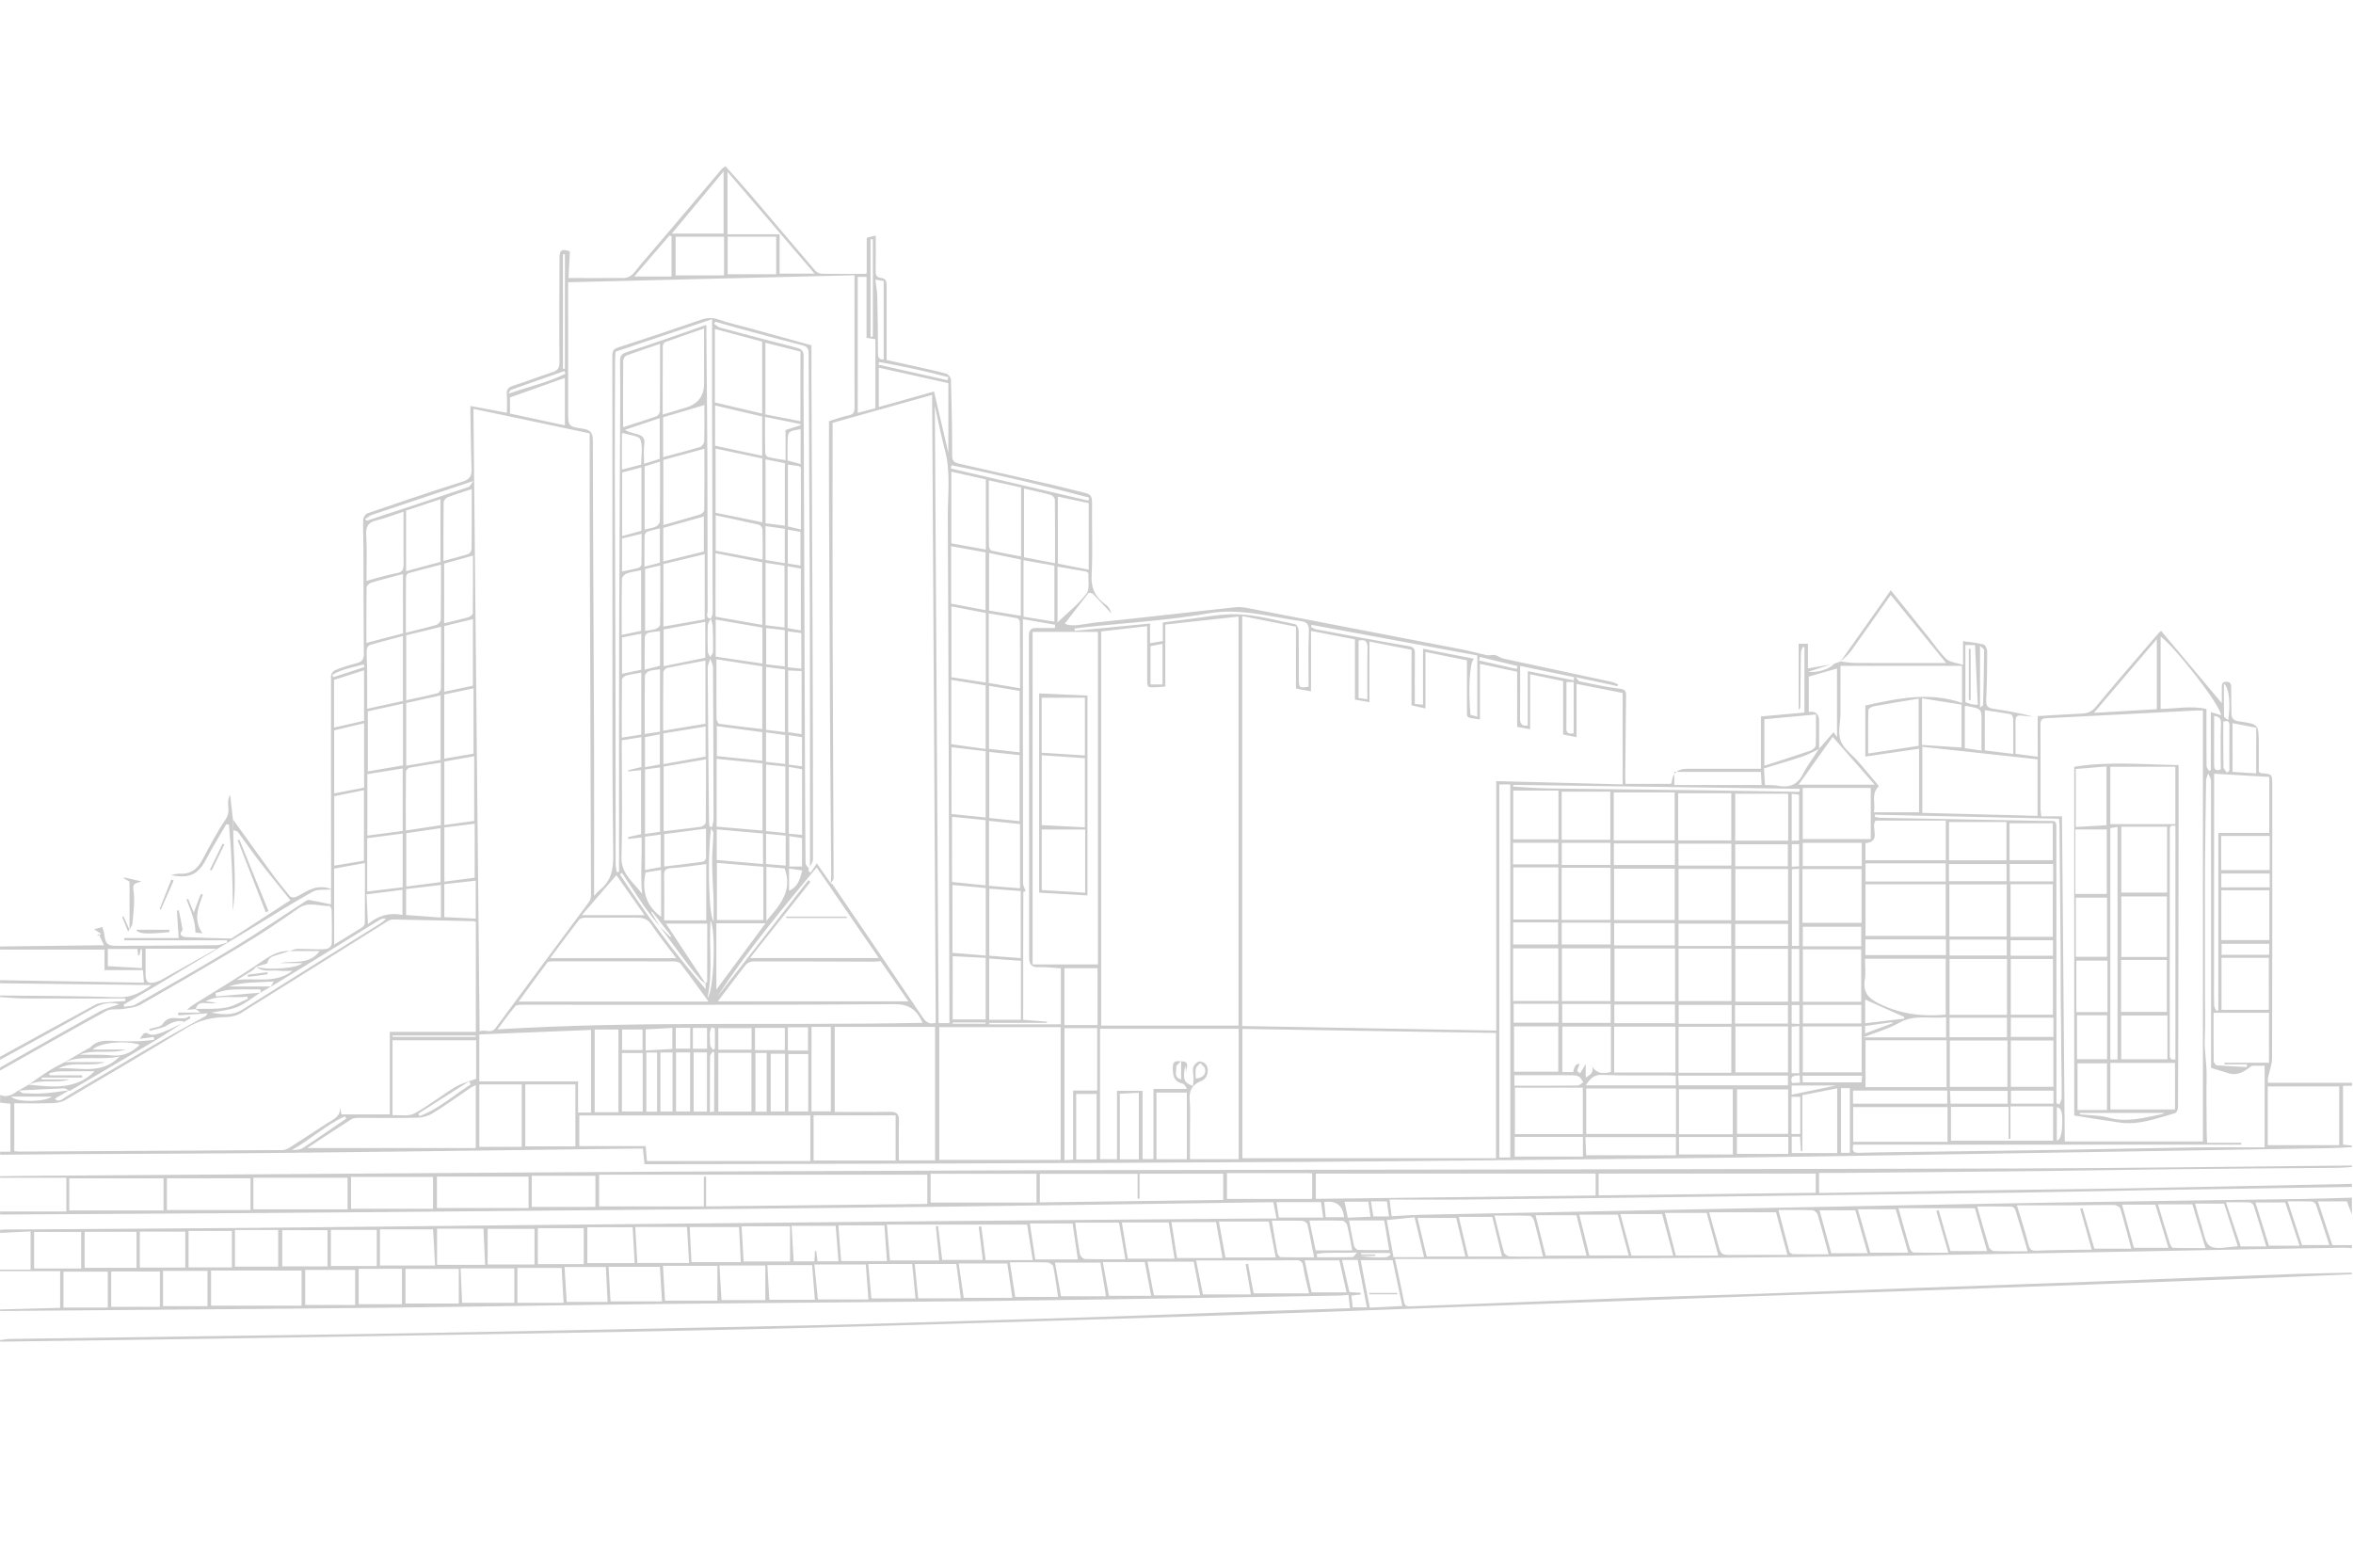 <?xml version="1.0" encoding="UTF-8"?> <svg xmlns="http://www.w3.org/2000/svg" width="2060" height="1373" viewBox="0 0 2060 1373" fill="none"><g opacity="0.2"><path d="M203.916 717.312C215.417 733.281 226.838 749.317 238.461 765.206C243.313 771.843 248.554 778.199 253.756 784.567C254.399 785.359 255.967 785.707 257.093 785.68C258.34 785.64 259.64 785.09 260.766 784.474C269.52 779.727 277.911 773.734 289.869 778.386C289.869 771.32 289.869 765.595 289.869 759.87C289.788 703.796 289.667 647.723 289.788 591.65C289.788 589.934 291.826 587.333 293.528 586.662C299.507 584.289 305.673 582.318 311.906 580.723C316.37 579.583 318.555 577.826 318.515 572.691C318.22 541.437 318.287 510.169 318.18 478.901C318.153 470.869 317.657 462.824 317.952 454.793C318.019 452.889 320.043 449.966 321.786 449.362C349.574 439.843 377.389 430.39 405.392 421.514C411.652 419.529 413.06 416.311 412.859 410.438C412.283 394.362 412.135 378.285 411.84 362.196C411.8 360.211 411.84 358.227 411.84 355.424C422.631 357.436 432.899 359.367 443.798 361.405C443.798 355.599 444.133 350.705 443.704 345.864C443.302 341.346 444.669 339.134 449.186 337.712C460.634 334.105 471.814 329.681 483.248 326.007C487.846 324.532 489.844 322.695 489.79 317.318C489.522 286.721 489.75 256.123 489.844 225.526C489.857 218.741 492.055 217.655 498.905 220.082C498.476 228.342 498.061 236.306 497.685 243.426C514.281 243.426 530.072 243.506 545.863 243.386C553.463 243.332 556.56 236.588 560.514 232.015C584.55 204.193 608.142 175.996 631.909 147.946C632.459 147.302 633.303 146.887 635.126 145.546C642.164 153.457 649.336 161.247 656.212 169.292C675.475 191.858 694.564 214.571 713.88 237.097C715.127 238.559 717.647 239.645 719.604 239.671C732.299 239.886 744.993 239.779 757.674 239.712C758.251 239.712 758.827 239.175 758.814 239.189V208.135C760.342 207.76 762.996 207.13 766.683 206.231C766.683 216.891 766.803 226.639 766.616 236.373C766.549 240.101 766.843 242.916 771.468 243.359C776.482 243.841 776.227 247.73 776.227 251.404C776.2 272.401 776.227 293.385 776.227 315.16C786.133 317.359 796.013 319.531 805.892 321.77C813.479 323.486 821.12 325.015 828.573 327.214C830.302 327.723 832.474 330.566 832.528 332.389C833.144 354.486 833.64 376.596 833.587 398.706C833.587 403.506 835.383 404.968 839.324 405.853C867.086 412.101 894.847 418.389 922.596 424.758C931.698 426.85 940.692 429.411 949.808 431.449C954.486 432.495 956.121 434.613 956.054 439.655C955.746 460.88 956.832 482.159 955.666 503.317C955.009 515.277 959.151 523.081 968.293 529.543C970.585 531.166 972.14 533.847 972.931 537.025C967.529 531.26 962.127 525.481 956.725 519.715C955.558 519.42 954.392 519.125 953.226 518.83C946.054 528.109 938.869 537.374 932.193 546.009C939.472 549.388 949.767 545.955 959.727 544.949C1000.53 540.82 1041.26 535.926 1082.03 531.595C1086.55 531.112 1091.34 532.198 1095.89 533.07C1157.29 544.842 1218.67 556.682 1280.04 568.588C1287.44 570.023 1294.7 572.168 1302.09 573.683C1304.23 574.126 1306.71 573.026 1308.85 573.509C1311.34 574.059 1313.52 576.03 1316.02 576.579C1347.55 583.431 1379.1 590.108 1410.63 596.906C1412.68 597.349 1414.62 598.354 1416.62 599.105C1416.47 599.642 1416.33 600.191 1416.18 600.728C1404.56 598.22 1392.94 595.726 1379.52 592.83C1381.27 594.855 1381.92 596.356 1382.83 596.531C1394.57 598.877 1406.27 601.586 1418.14 602.967C1422.94 603.53 1423.62 605.085 1423.57 609C1423.26 632.894 1423.04 656.787 1422.83 680.681C1422.81 682.424 1423.03 684.153 1423.16 686.299H1462.68C1463 685.843 1463.44 685.508 1463.49 685.132C1464.15 677.087 1468.62 673.056 1476.9 673.038C1498.31 673.038 1519.72 673.038 1541.64 673.038V627.249C1554.36 626.109 1566.61 625.01 1579.75 623.83V566.751C1579.26 566.577 1578.79 566.389 1578.31 566.215C1577.74 567.998 1576.69 569.781 1576.65 571.578C1576.38 587.212 1576.3 602.846 1576.14 618.48C1576.14 619.445 1575.97 620.411 1574.64 621.336V563.6H1582.83V585.187C1589.75 583.994 1595.94 582.935 1602.15 581.862C1596.02 583.873 1589.89 585.885 1582.98 588.164C1591.5 589.129 1602.29 585.603 1605.62 581.165C1607.53 580.481 1609.45 579.784 1611.37 579.1C1615.62 579.556 1619.88 580.401 1624.13 580.428C1650.11 580.548 1676.09 580.495 1703.84 580.495C1687.05 559.886 1671.33 540.578 1655.3 520.882C1643.45 537.682 1632.04 554.08 1620.32 570.264C1617.86 573.683 1614.28 576.298 1611.21 579.288C1622.39 563.48 1633.58 547.658 1644.75 531.85C1648.17 527.023 1651.54 522.169 1655.34 516.752C1666.66 530.817 1677.39 544.145 1688.09 557.473C1693.38 564.07 1698.07 571.323 1704.17 577.049C1707.29 579.985 1712.95 580.24 1718.58 582.077V561.348C1725.15 562.313 1731.05 562.756 1736.65 564.284C1738.19 564.7 1739.75 568.374 1739.75 570.559C1739.73 584.839 1739.55 599.132 1738.85 613.385C1738.6 618.547 1740.86 619.888 1745.18 620.531C1756.66 622.275 1768.13 624.232 1779.56 627.329C1776.32 627.061 1773.05 626.967 1769.83 626.498C1766.06 625.948 1764.47 627.276 1764.52 631.151C1764.64 640.523 1764.56 649.882 1764.56 659.952C1770.99 660.823 1777.27 661.668 1783.96 662.566V626.927C1796.85 626.176 1809.43 625.358 1822.01 624.782C1827.09 624.554 1830.93 623.548 1834.65 619.03C1852.81 597.027 1871.59 575.534 1890.16 553.879C1890.57 553.41 1891.16 553.075 1892.04 552.364C1909.51 573.174 1926.89 593.889 1945.14 615.611C1945.14 610.408 1945.14 606.319 1945.14 602.216C1945.14 599.414 1945.14 596.759 1949.21 596.893C1952.94 597.013 1953.4 599.011 1953.36 602.176C1953.26 609.765 1953.56 617.354 1953.61 624.943C1953.64 629.354 1956.05 630.976 1960.14 631.553C1977.43 634.007 1977.43 634.074 1977.52 651.504C1977.57 659.75 1977.52 667.983 1977.52 675.679C1978.66 676.484 1979 676.9 1979.36 676.926C1989.23 677.65 1989.32 677.637 1989.32 687.573C1989.35 767.097 1989.4 846.607 1989.16 926.131C1989.15 931.991 1986.76 937.823 1985.55 943.696C1985.34 944.742 1985.53 945.882 1985.53 947.96H2059.11V950.641H2051.27V1002.14C2054.3 1002.45 2056.71 1002.69 2059.11 1002.95V1004.29C2052.87 1004.6 2046.65 1005.09 2040.42 1005.2C1991.98 1006.03 1943.52 1006.79 1895.07 1007.59C1797.93 1009.15 1700.79 1010.79 1603.65 1012.27C1545.82 1013.15 1487.98 1013.9 1430.13 1014.52C1336.11 1015.51 1242.1 1016.6 1148.08 1017.2C1028.37 1017.96 908.654 1018.34 788.948 1018.78C717.46 1019.05 645.984 1019.1 574.496 1019.25C571.198 1019.25 567.914 1019.25 564.228 1019.25C563.745 1014.54 563.316 1010.39 562.82 1005.62C560.246 1005.62 557.847 1005.59 555.447 1005.62C523.517 1006 491.573 1006.41 459.642 1006.8C386.639 1007.69 313.622 1008.74 240.619 1009.42C181.878 1009.99 123.138 1010.09 64.397 1010.43C42.963 1010.55 21.542 1010.79 0.107 1010.96C0.107 1010.07 0.107 1009.18 0.107 1008.28H9.115V966.356C5.777 965.994 2.936 965.685 0.107 965.377C0.107 963.138 0.107 960.912 0.107 958.673C6.488 961.247 11.421 958.15 16.22 954.53C17.56 955.442 18.874 957.077 20.255 957.131C26.434 957.426 32.654 957.627 38.807 957.185C46.099 956.662 53.338 955.428 60.604 954.503C56.408 956.97 52.199 959.437 48.057 961.878C51.26 966.048 55.215 961.663 58.526 959.732C84.062 944.876 109.357 929.591 134.894 914.734C149.814 906.059 165.068 897.961 180.122 889.513C180.873 889.098 181.181 887.905 181.65 887.154C172.951 887.757 164.492 888.36 156.047 888.95C156.02 888.146 155.98 887.328 155.953 886.523H175.471C172.937 884.606 172.066 883.936 171.194 883.279C180.055 883.024 189.077 883.721 197.696 882.206C204.425 881.026 210.659 877.111 217.12 874.402L216.383 872.445C204.345 874.416 191.691 870.273 180.055 876.709C183.179 877.057 186.302 877.392 189.425 877.741C186.302 878.774 183.313 878.519 180.323 878.21C176.06 877.768 172.481 878.452 171.382 883.413L163.768 884.164C166.382 881.388 169.023 879.819 171.623 878.184C190.967 866.076 210.659 854.478 229.466 841.579C237.107 836.337 244.332 832.153 253.689 832.542C249.359 833.91 245.042 835.331 240.699 836.645C237.455 837.624 234.841 839.018 233.93 843.537C231.771 844.167 228.031 845.253 224.305 846.352C223.192 847.465 222.227 848.806 220.94 849.637C216.409 852.547 211.771 855.269 207.16 858.058C223.179 855.551 240.404 861.866 256.101 849.946C251.437 849.946 248.193 850.294 245.056 849.879C238.099 848.927 230.458 851.836 224.291 846.339C234.104 849.745 260.579 847.814 264.64 843.228H245.176C256.812 840.654 270.257 845.468 279.868 832.649H253.541C255.713 831.992 257.884 830.799 260.056 830.772C267.402 830.678 274.761 831.215 282.12 831.094C286.088 831.027 290.458 830.37 290.525 824.913C290.646 815.554 290.539 806.182 290.338 796.823C290.311 795.562 289.104 793.216 288.501 793.229C279.48 793.511 270.351 788.939 261.45 795.16C246.128 805.846 230.659 816.412 214.68 826.052C184.412 844.301 153.808 862.027 123.098 879.551C118.768 882.018 113.151 882.447 108.044 883.319C103.111 884.164 97.239 882.85 93.191 885.062C61.931 902.131 31.046 919.789 0.067 937.26C0.067 936.362 0.067 935.477 0.067 934.578C29.115 918.194 58.097 901.675 87.293 885.531C92.575 882.608 98.701 881.241 104.411 879.176C96.087 876.762 88.741 878.693 81.194 882.984C54.303 898.215 27.131 912.951 0.067 927.874C0.067 926.976 0.067 926.091 0.067 925.193C27.788 909.988 55.47 894.702 83.298 879.685C86.221 878.103 90.001 877.889 93.432 877.527C98.875 876.95 104.371 876.776 109.853 876.44C109.8 875.69 109.733 874.925 109.679 874.174C80.041 874.174 50.389 874.255 20.751 874.121C13.861 874.094 6.984 873.33 0.094 872.901C0.094 872.458 0.094 872.002 0.094 871.56C34.665 871.976 69.25 871.895 103.794 873.075C115.068 873.464 123.312 868.865 132.736 862.442C87.775 861.906 43.941 861.37 0.094 860.847C0.067 859.935 0.067 859.037 0.067 858.152C41.904 858.876 83.741 859.6 126.006 860.337C125.698 856.503 125.457 853.459 125.122 849.302H91.475V831.335H0.067V828.654C30.724 828.278 61.395 827.903 90.966 827.541C89.666 824.645 88.07 821.145 86.489 817.632L84.692 819.456L88.607 817.672C86.73 816.425 84.867 815.192 82.4 813.556C84.478 812.993 86.743 812.389 89.585 811.625C90.108 813.435 90.872 815.219 91.113 817.056C92.347 826.696 93.767 828.117 103.231 828.077C132.039 827.956 160.832 827.849 189.64 827.514C192.736 827.474 195.806 825.985 198.889 825.167C198.795 824.524 198.701 823.867 198.608 823.223H108.875C108.875 822.566 108.848 821.909 108.835 821.266H156.436C155.873 812.47 155.377 804.921 154.894 797.372C155.417 797.225 155.953 797.077 156.476 796.93C157.133 800.041 157.816 803.151 158.433 806.262C158.996 809.145 159.505 812.027 159.881 814.066C159.572 814.642 158.071 816.238 158.084 817.82C158.084 818.732 160.511 820.354 161.905 820.408C175.256 821.011 188.621 821.373 201.972 821.681C202.924 821.708 203.929 820.783 204.841 820.193C221.061 809.681 237.267 799.142 254.225 788.134C245.042 776.657 235.766 765.394 226.852 753.836C220.417 745.496 214.519 736.74 208.206 728.307C207.495 727.368 205.578 727.328 204.224 726.872C204.13 723.681 204.037 720.49 203.943 717.312H203.916ZM577.82 811.424C573.37 805.699 568.651 800.148 564.509 794.195C557.659 784.326 551.185 774.203 544.549 764.187C543.933 764.616 543.329 765.045 542.713 765.488C565.635 800.416 590.206 834.151 617.888 865.995C617.78 864.319 617.673 862.657 617.579 860.981C618.116 860.418 619.134 859.855 619.134 859.278C619.215 842.33 619.201 825.395 619.201 808.622H583.035C594.724 826.307 606.252 843.765 617.794 861.222C616.132 859.922 614.228 858.835 612.861 857.28C609.255 853.15 605.743 848.927 602.445 844.556C594.094 833.494 585.863 822.325 577.592 811.21C580.662 814.253 583.732 817.31 586.815 820.354C587.07 820.099 587.324 819.844 587.566 819.603C582.029 812.443 576.493 805.297 570.97 798.137C570.689 798.365 570.421 798.579 570.139 798.807C572.7 803.017 575.26 807.227 577.82 811.451V811.424ZM227.576 869.307C229.546 866.344 227.75 866.156 225.364 866.183C217.334 866.277 209.291 865.995 201.289 866.505C197.026 866.773 192.843 868.396 188.621 869.401C188.809 870.393 188.983 871.372 189.171 872.364C202.039 871.278 214.908 870.192 227.777 869.106C221.074 873.383 214.774 878.693 207.535 881.656C200.471 884.539 192.415 885.022 184.801 886.55C194.251 888.159 203.326 889.527 212.267 883.882C252.563 858.46 293.072 833.4 333.475 808.166C335.137 807.133 336.518 805.659 338.032 804.385C335.646 803.835 334.011 804.331 332.59 805.203C312.858 817.337 293.166 829.552 273.434 841.7C261.356 849.141 249.225 856.502 237.12 863.877C237.804 862.63 238.474 861.396 239.627 859.291C225.82 860.203 212.616 859.519 200.082 863.676C212.495 863.676 224.908 863.676 237.321 863.676C234.064 865.553 230.82 867.444 227.576 869.307ZM1592.51 655.634C1596.77 650.727 1601.05 645.833 1605.27 640.979C1605.89 641.891 1606.72 643.124 1608.27 645.431V585.295C1599.96 587.655 1591.96 589.947 1583.57 592.334V623.253C1589.55 622.485 1592.55 625.063 1592.55 630.99C1592.55 639.236 1592.59 647.495 1592.62 655.741C1587.86 657.927 1583.26 660.542 1578.33 662.191C1567.27 665.905 1556.05 669.136 1544.37 672.73C1544.64 677.677 1544.91 682.451 1545.18 687.264C1549.42 687.479 1553.03 687.237 1556.46 687.908C1566.29 689.825 1573.45 687.318 1578.34 677.838C1582.35 670.075 1587.74 663.022 1592.51 655.648V655.634ZM622.472 541.49C621.494 543.448 619.738 545.365 619.657 547.363C619.349 555.113 619.456 562.876 619.711 570.626C619.764 572.208 621.078 573.75 621.802 575.319C622.646 573.804 624.201 572.316 624.228 570.787C624.376 563.265 624.228 555.716 623.933 548.194C623.839 545.982 622.888 543.796 622.325 541.611C622.874 540.055 623.906 538.5 623.906 536.931C623.786 475.723 623.558 414.514 623.397 353.306C623.33 329.064 623.397 304.822 623.397 279.454C594.603 289.148 566.922 298.48 538.906 307.906C538.772 310.132 538.53 312.331 538.517 314.529C538.41 346.91 538.195 379.305 538.262 411.685C538.41 481.824 538.758 551.962 538.919 622.1C539.026 666.776 538.919 711.466 538.986 756.142C538.986 758.582 539.589 761.036 539.911 763.476C540.608 763.396 541.292 763.315 541.989 763.248C541.989 757.054 541.989 750.859 541.989 744.665C541.989 683.926 541.895 623.186 542.042 562.434C542.203 498.155 542.619 433.876 542.9 369.597C542.981 351.724 543.088 333.851 542.847 315.978C542.793 311.633 544.254 309.729 548.289 308.442C560.984 304.393 573.571 299.982 586.172 295.651C596.936 291.95 607.673 288.156 618.424 284.401C618.424 287.592 618.41 289.992 618.424 292.406C618.719 328.809 619.148 365.212 619.295 401.616C619.469 446.077 619.362 490.526 619.536 534.987C619.536 537.253 617.298 541.302 622.486 541.517L622.472 541.49ZM708.076 760.178C707.982 760.982 707.902 761.787 707.808 762.578C708.425 763.061 709.055 763.543 709.671 764.026C711.427 761.412 713.17 758.783 715.114 755.874C719.564 762.243 723.438 767.78 727.312 773.318C727.848 773.64 728.572 773.841 728.894 774.31C755.342 813.194 781.817 852.051 808.091 891.042C810.839 895.131 813.774 896.928 819.217 895.48C818.158 712.632 817.112 529.597 816.053 345.744C786.066 354.164 756.951 362.343 728.907 370.214C728.907 433.541 728.773 495.634 728.948 557.727C729.135 628.107 729.605 698.473 729.819 768.853C729.819 770.341 728.197 771.843 727.326 773.318C727.446 770.878 727.701 768.437 727.688 765.984C727.393 726.671 726.99 687.358 726.763 648.032C726.374 579.221 726.066 510.41 725.784 441.599C725.69 417.491 725.771 393.383 725.771 368.792C731.294 367.09 736.897 364.783 742.741 363.711C747.447 362.839 748.157 360.6 748.144 356.457C748.009 327.643 748.077 298.815 748.09 269.987C748.09 260.669 748.09 251.337 748.09 240.985C664.202 243.037 581.078 245.062 497.377 247.1C497.377 250.653 497.377 253.08 497.377 255.493C497.377 290.341 497.391 325.202 497.404 360.05C497.404 373.15 497.377 373.338 510.3 375.363C516.426 376.314 519.013 378.353 519.026 385.432C519.147 472.559 519.763 559.685 520.085 646.825C520.259 692.466 520.112 738.108 520.112 784.42C521.908 782.503 523.208 780.706 524.884 779.379C534.844 771.454 537.029 761.733 536.841 748.781C535.823 677.744 536.225 606.694 536.184 535.644C536.131 461.47 536.117 387.296 536.077 313.122C536.077 309.341 535.662 305.988 540.756 304.353C565.032 296.522 589.228 288.437 613.33 280.07C618.866 278.153 623.665 277.778 629.322 279.802C637.66 282.792 646.4 284.629 654.966 286.989C673.317 292.057 691.668 297.139 710.409 302.315C710.409 310.923 710.382 319.169 710.409 327.401C710.757 412.302 711.173 497.189 711.481 582.09C711.682 638.834 711.763 695.591 711.736 752.334C711.736 754.546 710.047 756.759 709.148 758.971C709.108 683.711 709.202 608.437 708.988 533.177C708.773 458.587 708.197 383.984 707.942 309.394C707.929 304.969 706.548 303.32 702.325 302.261C684.671 297.809 667.111 292.969 649.523 288.209C641.722 286.104 633.974 283.838 626.199 281.653C625.864 282.283 625.515 282.913 625.18 283.543C626.856 284.643 628.397 286.252 630.234 286.748C652.526 292.741 674.832 298.654 697.191 304.366C701.655 305.506 703.652 307.007 703.572 312.317C703.224 333.743 703.599 355.183 703.679 376.623C704.055 480.014 704.43 583.418 704.805 686.808C704.886 709.817 704.966 732.812 705.248 755.82C705.261 757.282 707.084 758.73 708.063 760.178H708.076ZM1309.93 902.305V683.858C1347.34 684.824 1383.99 685.776 1420.59 686.714V606.708C1407.18 604.053 1394.21 601.492 1380.25 598.73V645.364C1375.87 644.532 1372.51 643.889 1368.48 643.124V596.303C1358.6 594.265 1349.44 592.374 1339.56 590.336V638.445C1335.52 637.707 1332.14 637.077 1328.24 636.353V588.11C1317.37 585.804 1307.05 583.605 1295.63 581.178V629.904C1282.88 627.624 1284.33 630.092 1284.27 618.574C1284.21 605.192 1284.26 591.811 1284.26 578.148C1272.16 575.694 1260.47 573.321 1247.96 570.787V620.304C1243.38 619.258 1239.68 618.413 1235.75 617.501V568.883C1223.63 566.51 1211.91 564.217 1198.91 561.669V614.753C1193.99 613.881 1190.4 613.237 1186.23 612.5V559.806C1173.25 557.298 1160.92 554.912 1147.75 552.364V605.286C1142.91 604.375 1138.94 603.637 1134.58 602.806V548.677C1118.7 545.539 1103.31 542.496 1087.54 539.385V898.282C1161.5 899.61 1235.11 900.924 1309.94 902.265L1309.93 902.305ZM414.494 357.972C416.291 539.935 418.087 721.174 419.883 903.056C424.548 900.548 429.696 905.711 433.972 899.891C461.023 863.073 488.423 826.508 515.594 789.77C516.761 788.188 517.431 785.828 517.418 783.83C517.096 674.151 516.653 564.485 516.265 454.806C516.171 429.8 516.265 404.807 516.265 379.412C482.23 372.238 448.623 365.145 414.494 357.945V357.972ZM964.03 897.867H1084.31V539.801C1062.7 542.161 1041.6 544.48 1020.21 546.813V601.036C1017.89 601.251 1015.95 601.559 1013.99 601.599C1003.86 601.787 1004.34 603.329 1004.34 592.026C1004.34 577.558 1004.34 563.104 1004.34 548.208C990.384 549.817 977.408 551.305 964.03 552.833V897.867ZM416.612 807.214C415.875 806.852 415.486 806.517 415.098 806.503C391.451 805.967 367.805 805.431 344.145 805.028C342.496 805.002 340.646 805.712 339.212 806.597C296.383 833.44 253.635 860.418 210.699 887.087C207.16 889.286 202.361 890.331 198.125 890.398C185.819 890.586 174.573 893.134 163.822 899.663C128.433 921.157 92.762 942.181 57.051 963.138C53.834 965.028 49.558 965.685 45.738 965.806C34.678 966.155 23.606 965.927 12.507 965.927V1007.83C14.142 1007.97 15.429 1008.22 16.702 1008.2C93.499 1007.8 170.296 1007.4 247.107 1006.88C249.158 1006.86 251.45 1006.03 253.206 1004.92C264.292 997.865 275.244 990.611 286.289 983.478C291.893 979.858 299.037 977.391 297.496 968.246C297.952 970.673 298.421 973.114 298.903 975.688H341.25V903.351H416.585V807.187L416.612 807.214ZM1309.73 904.356C1235.15 903.163 1161.4 901.983 1087.72 900.803V1014.01H1309.73V904.356ZM1928.6 999.34V622.047C1926.6 622.047 1924.45 621.953 1922.34 622.06C1878.68 624.313 1835.02 626.659 1791.36 628.791C1786.95 629.005 1786.37 630.976 1786.38 634.691C1786.5 659.254 1786.42 683.832 1786.46 708.409C1786.46 710.326 1786.83 712.23 1787.07 714.684H1805.22C1806.04 809.627 1806.84 903.994 1807.66 999.353H1928.61L1928.6 999.34ZM822.3 899.248V1015.51H928.588V899.248H822.3ZM1084.43 1014.85V900.696H963.052V1014.92H977.891V954.999H1000.28V1014.77H1009.82V953.377H1039.03C1037.89 950.695 1036.71 948.952 1035.2 948.603C1027.14 946.766 1026.81 940.988 1026.78 934.283C1026.75 927.941 1030.68 929.162 1034.41 929.175C1038.56 929.175 1040.13 930.918 1038.9 935.061C1038.47 936.509 1038.53 938.105 1038.41 939.285C1038.17 937.354 1037.89 935.101 1037.62 932.862C1035.37 945.225 1036.35 947.745 1044.37 950.735C1044.58 948.496 1044.97 946.458 1044.94 944.433C1044.9 941.108 1043.94 937.635 1044.65 934.511C1045.12 932.447 1047.54 930.006 1049.59 929.403C1051.28 928.907 1054.38 930.274 1055.65 931.816C1059.17 936.08 1057.15 944.125 1052.13 946.163C1044.57 949.234 1040.81 953.94 1041.52 962.642C1042.29 971.961 1041.77 981.4 1041.78 990.772C1041.79 998.723 1041.78 1006.69 1041.78 1014.85H1084.46H1084.43ZM961.215 844.355V553.222H904.03V844.355H961.215ZM730.824 973.476C747.272 973.476 763.077 973.704 778.868 973.355C784.994 973.221 787.232 975.205 787.045 981.4C786.683 992.931 786.937 1004.48 786.937 1015.89H818.654V899.02H730.811V973.476H730.824ZM709.417 976.573H507.176V1003.39H565.287C565.689 1008.1 566.051 1012.43 566.399 1016.48H709.417V976.573ZM1633.04 617.689C1661.66 611.253 1689.63 605.581 1717.68 615.369V582.975H1611.34C1611.34 597.322 1611.4 610.891 1611.32 624.447C1611.26 632.545 1608.79 641.489 1611.45 648.514C1614.17 655.715 1621.92 660.984 1627.29 667.232C1633.45 674.379 1639.43 681.686 1644.87 688.203C1637.55 695.725 1642.47 703.488 1640.43 711.184H1680.07V655.5C1664.1 657.833 1648.7 660.086 1633.04 662.379V617.662V617.689ZM807.688 895.494C802.876 884.633 796.602 879.068 782.889 879.162C674.349 879.953 565.809 879.605 457.256 879.672C455.165 879.672 452.189 879.672 451.117 880.946C445.889 887.14 441.17 893.764 435.513 901.232C560.528 893.59 684.121 898.014 807.688 895.48V895.494ZM1962.23 1000.56C1962.23 1001.08 1962.2 1001.62 1962.19 1002.14H1622.48C1621.38 1007.76 1622.52 1009.41 1627.39 1009.28C1648.14 1008.69 1668.9 1008.58 1689.67 1008.3C1727.63 1007.77 1765.59 1007.32 1803.56 1006.7C1841.95 1006.07 1880.34 1005.15 1918.73 1004.6C1939.86 1004.3 1960.98 1004.54 1982.66 1004.54V933.01C1979.13 933.01 1975.88 932.983 1972.61 933.036C1971.94 933.036 1971.13 933.224 1970.62 933.626C1964.78 938.319 1958.72 942.114 1950.69 939.526C1945.86 937.971 1940.98 936.563 1935.74 934.981C1935.74 932.044 1935.74 929.403 1935.74 926.748C1935.76 845.642 1935.8 764.536 1935.67 683.429C1935.67 681.324 1934.08 679.219 1933.23 677.114C1932.59 679.192 1931.43 681.257 1931.39 683.336C1930.96 708.57 1930.65 733.817 1930.41 759.052C1930.29 771.334 1930.38 783.629 1930.38 795.911C1930.38 808.421 1930.38 820.931 1930.38 833.44C1930.38 845.722 1930.38 858.018 1930.38 870.3C1930.38 882.809 1930.86 895.346 1930.25 907.829C1929.68 919.4 1932.02 930.73 1931.83 942.261C1931.55 959.008 1931.83 975.768 1931.92 992.529C1931.92 994.929 1932.18 997.315 1932.35 1000.52H1962.23V1000.56ZM1783.84 714.282V664.779C1750.5 661.158 1717.04 657.525 1682.96 653.824V711.667C1716.75 712.539 1750.1 713.397 1783.84 714.268V714.282ZM831.174 895.762C831.174 890.492 831.174 886.041 831.174 881.603C830.772 738.631 830.504 595.646 829.78 452.674C829.686 433.165 832.447 413.469 827.246 394.08C823.975 381.852 821.576 369.396 818.426 355.451C819.525 536.717 820.624 716.226 821.723 895.762H831.174ZM770.972 841.485C768.747 841.66 766.776 841.955 764.806 841.941C729.739 841.847 694.685 841.66 659.617 841.713C657.352 841.713 654.322 842.933 652.968 844.636C644.698 855.014 636.802 865.687 628.491 876.655H795.262C786.884 864.521 779.069 853.191 770.972 841.472V841.485ZM620.327 876.896C611.614 864.99 603.866 854.196 595.783 843.671C594.724 842.29 591.922 841.7 589.925 841.7C554.63 841.579 519.348 841.606 484.053 841.66C482.39 841.66 479.951 841.7 479.173 842.719C470.795 853.807 462.672 865.111 454.079 876.896H620.314H620.327ZM627.794 872.86C654.43 838.763 681.079 804.666 707.714 770.569C708.344 771.052 708.961 771.548 709.591 772.031C692.057 794.114 674.524 816.197 656.588 838.79H769.431C751.133 812.135 733.291 786.136 714.966 759.427C683.934 796.689 653.759 833.119 627.807 872.847L627.794 872.86ZM517.431 974.039V901.688C484.24 903.029 451.519 904.356 419.602 905.644V946.753H506.104V974.039H517.431ZM416.532 1005.12V949.944C414.548 950.99 413.14 951.58 411.894 952.425C401.009 959.799 390.339 967.522 379.186 974.468C375.298 976.881 370.231 978.437 365.66 978.557C348.703 978.986 331.732 978.624 314.775 978.678C312.389 978.678 309.574 978.678 307.71 979.858C294.842 987.997 282.174 996.444 268.917 1005.13H416.545L416.532 1005.12ZM416.854 910.765H343.636V976.399C350.365 976.01 357.724 977.592 362.765 974.87C375.204 968.153 386.371 959.089 398.489 951.714C403.824 948.469 410.245 947.021 416.84 944.5V910.752L416.854 910.765ZM928.789 847.747C921.818 847.345 915.571 846.487 909.378 846.768C902.126 847.103 900.96 843.188 900.96 837.329C900.973 743.713 900.96 650.11 900.786 556.494C900.786 551.251 902.971 549.803 907.488 549.83C912.837 549.87 918.185 549.83 923.521 549.83L923.748 546.974C914.512 545.352 905.29 543.743 895.531 542.026C895.531 544.199 895.531 545.513 895.531 546.84C895.544 622.355 895.531 697.883 895.678 773.398C895.678 775.638 897.193 777.863 897.997 780.103C897.689 780.25 895.88 780.693 895.88 781.148C895.745 818.343 895.759 855.551 895.759 892.825C903.815 893.469 910.223 893.978 916.644 894.488C916.617 894.837 916.59 895.185 916.577 895.547H866.174C866.174 895.963 866.174 896.365 866.174 896.781H928.775V847.734L928.789 847.747ZM2047.94 951.151H1985.37V1002.61H2047.94V951.151ZM1312.6 686.768V1013.34H1322.22V686.768H1312.6ZM1633.22 774.163V819.389H1703.43V774.163H1633.22ZM1632.78 839.407C1632.78 845.816 1633.5 851.716 1632.63 857.361C1630.89 868.61 1635.16 873.88 1645.7 878.948C1664.37 887.918 1683.27 890.211 1703.45 888.293V839.407H1632.79H1632.78ZM1467.28 952.948H1388.73V992.837H1467.28V952.948ZM1986.72 680.198C1970.22 679.233 1954.58 678.334 1938.44 677.396C1938.44 679.461 1938.44 680.989 1938.44 682.518C1938.4 741.487 1938.36 800.456 1938.32 859.412C1938.32 866.331 1938.22 873.263 1938.45 880.181C1938.5 881.844 1939.71 883.48 1940.38 885.129C1940.96 884.888 1941.53 884.66 1942.11 884.418V729.218H1986.72V680.211V680.198ZM481.613 838.911H592.083C584.496 828.774 576.909 819.456 570.3 809.493C566.909 804.385 562.847 803.379 557.472 803.419C542.311 803.513 527.136 803.339 511.975 803.446C510.246 803.446 507.846 804.117 506.895 805.35C498.476 816.211 490.326 827.273 481.613 838.924V838.911ZM1633.23 910.765V951.795H1704.18V910.765H1633.23ZM784.096 976.519H712.285V1016.05H784.096V976.519ZM1637.8 734.635V689.838H1578.27V734.635H1637.8ZM1708 998.71H1797.43V968.622H1760.12V997.047C1759.59 997.047 1759.04 997.047 1758.5 997.061V969.064H1708V998.723V998.71ZM625.85 288.008V352.367C639.858 355.652 653.478 358.83 667.258 362.062V299.083C653.491 295.409 640.019 291.803 625.85 288.008ZM1705.04 969.265H1622.43V999.622H1705.04V969.265ZM1706.77 839.595V888.494H1757.09V839.595H1706.77ZM1466.47 876.655V830.45H1413.46V876.655H1466.47ZM1578.03 807.965H1629.76V760.862H1578.03V807.965ZM1326.31 952.291V992.931H1385.72V952.291H1326.31ZM1413.08 805.431H1466.17V760.553H1413.08V805.431ZM459.857 1003.64H503.731V949.395H459.857V1003.64ZM1629.44 877.057V831.121H1578.33V877.057H1629.44ZM667.566 668.359C653.545 666.951 640.421 665.637 627.419 664.336V723.708C641.199 724.888 654.349 726.027 667.566 727.167V668.372V668.359ZM1706.61 819.858H1756.85V774.297H1706.61V819.858ZM1703.49 718.425H1641.96C1637.48 724.767 1647.62 736.794 1633.14 738.175V753.125H1703.49V718.425ZM667.405 401.388C653.545 398.451 640.14 395.622 626.467 392.74V448.893C640.287 451.709 653.679 454.444 667.405 457.246V401.401V401.388ZM580.18 362.947C587.753 360.681 594.322 358.777 600.85 356.752C611.199 353.525 616.382 346.575 616.4 335.902C616.413 320.161 616.4 304.42 616.4 287.566C604.442 291.722 593.397 295.476 582.445 299.485C581.413 299.861 580.273 301.725 580.273 302.905C580.139 322.481 580.18 342.057 580.18 362.947ZM626.44 484.358V539.881C640.126 542.295 653.558 544.654 667.352 547.081V492.322C653.773 489.681 640.354 487.066 626.44 484.344V484.358ZM1466.11 735.721V693.754H1412.79V735.721H1466.11ZM627.204 577.156C627.204 594.882 627.137 612.044 627.311 629.207C627.325 630.775 628.746 633.537 629.805 633.685C642.231 635.455 654.724 636.822 667.338 638.311V583.391C653.706 581.272 640.368 579.207 627.191 577.156H627.204ZM1937.94 886.684C1937.94 901.045 1937.86 915.056 1938.06 929.054C1938.07 930.341 1939.78 932.621 1940.84 932.701C1949.58 933.439 1958.34 933.761 1967.1 934.216C1967.12 933.412 1967.15 932.621 1967.18 931.816H1947.5C1947.5 931.347 1947.5 930.864 1947.5 930.395H1986.45V886.684H1937.94ZM1413.15 939.003H1466.8V898.832H1413.15V939.003ZM1469.56 876.467H1515.87V830.504H1469.56V876.467ZM581.024 671.161V727.73C592.217 726.443 603.035 725.33 613.786 723.788C615.354 723.56 617.847 721.348 617.874 720.02C618.142 701.785 618.062 683.55 618.062 664.779C605.341 666.964 593.383 669.029 581.037 671.147L581.024 671.161ZM1519.26 830.718V876.937H1565.34V830.718H1519.26ZM1515.66 805.645V760.728H1469.53V805.632C1485.12 805.632 1500.4 805.632 1515.66 805.632V805.645ZM1565.43 760.822H1519.28V805.927H1565.43V760.822ZM544.348 648.139C544.348 650.861 544.348 653.274 544.348 655.688C544.348 687.17 545.005 718.68 544.067 750.122C543.611 765.528 554.884 772.46 562.15 782.529C560.488 766.037 562.284 749.773 561.667 733.214C557.539 733.67 553.772 734.072 550.005 734.488C549.951 733.951 549.898 733.429 549.844 732.892C553.799 731.994 557.74 731.096 561.252 730.304V674.204C557.163 674.647 553.638 675.022 550.112 675.398C550.059 675.036 550.005 674.687 549.938 674.325C553.745 673.413 557.565 672.502 561.52 671.55V645.39C556.024 646.262 550.769 647.107 544.335 648.126L544.348 648.139ZM1578.29 898.671V938.789H1629.85V898.671H1578.29ZM1757.48 910.94H1707.03V951.58H1757.48V910.94ZM939.486 1015.24V954.811H960.572V900.119H931.952V1015.68C934.553 1015.52 936.912 1015.39 939.486 1015.23V1015.24ZM419.615 949.395V1004.05H456.787V949.395H419.615ZM580.743 459.673C591.775 456.536 602.459 453.613 613.048 450.368C614.51 449.926 616.52 447.941 616.534 446.654C616.762 428.915 616.695 411.176 616.695 392.887C604.121 396.306 592.418 399.484 580.743 402.662V459.687V459.673ZM580.595 639.786C593.383 637.654 605.515 635.643 617.579 633.631V578.376C606.078 580.521 594.992 582.492 583.987 584.799C582.646 585.08 580.769 587.266 580.756 588.593C580.541 605.487 580.608 622.368 580.608 639.772L580.595 639.786ZM580.783 493.878V548.583C593.196 546.398 605.3 544.279 616.949 542.228V485.162C604.523 488.152 592.914 490.955 580.783 493.878ZM668.317 805.484V758.877C654.43 757.697 641.159 756.571 627.66 755.418V805.484H668.317ZM1367.41 876.481H1409.92V830.289H1367.41V876.481ZM577.834 301.041C567.297 304.648 557.86 307.732 548.571 311.191C547.217 311.7 545.648 313.926 545.622 315.374C545.42 334.736 545.488 354.11 545.488 374.048C555.541 370.804 565.206 367.8 574.75 364.435C576.091 363.966 577.673 361.726 577.7 360.292C577.901 340.917 577.834 321.542 577.834 301.041ZM1891.6 620.666C1905.31 620.424 1918.77 617.649 1931.69 620.773C1931.69 638.083 1931.64 654.334 1931.79 670.598C1931.8 672.032 1933.18 673.454 1933.92 674.875C1934.47 674.634 1935 674.392 1935.55 674.164V623.414C1938.68 624.393 1941.49 625.278 1944.47 626.203C1944.29 618.078 1906.09 568.387 1891.59 557.231V620.652L1891.6 620.666ZM1410 759.735H1367.17V805.377H1410V759.735ZM1515.7 735.775V694.505H1469.21V735.775H1515.7ZM1565.5 694.92H1519.13V735.99H1565.5V694.92ZM1469.89 993.038H1517V953.618H1469.89V993.038ZM1469.57 939.218H1515.72V898.913H1469.57V939.218ZM1944.86 884.097H1986.29V838.576H1944.86V884.097ZM863.104 419.703C853.051 417.451 843.171 415.238 832.863 412.932V475.709C842.89 477.506 852.836 479.303 863.104 481.153V419.717V419.703ZM670.086 300.062V362.812C680.516 364.837 690.623 366.795 700.757 368.766V307.812C690.529 305.224 680.69 302.73 670.086 300.049V300.062ZM1519.3 898.671V938.856H1565.38V898.671H1519.3ZM832.943 530.884V592.924C843.091 594.493 852.89 596.021 863.064 597.59V536.677C853.037 534.746 843.104 532.828 832.943 530.871V530.884ZM1324.7 876.36H1364.28V830.276H1324.7V876.36ZM1986.75 823.089V779.446H1944.72V823.089H1986.75ZM1364.34 805.028V759.373H1324.85V805.028H1364.34ZM1760.39 839.595V888.401H1797.31V839.595H1760.39ZM636.896 150.373V205.105H682.513V239.564H713.143C687.459 209.53 662.714 180.568 636.896 150.373ZM1367.21 735.239H1409.79V693.11H1367.21V735.239ZM1565.48 953.725H1520.71V992.703H1565.48V953.725ZM1679.72 611.655C1666.3 613.908 1653.39 615.986 1640.55 618.346C1638.74 618.681 1635.77 620.357 1635.74 621.47C1635.39 634.06 1635.52 646.664 1635.52 659.71C1650.46 657.444 1664.98 655.232 1679.73 652.993V611.655H1679.72ZM833.01 654.159V712.673C843.265 713.705 853.051 714.697 862.944 715.703V657.699C852.917 656.519 843.252 655.366 833.01 654.159ZM1568.63 995.183V1009.53H1608.43V952.84C1597.94 954.905 1588.19 956.809 1577.95 958.82V1007.87C1577.51 1007.89 1577.08 1007.91 1576.64 1007.93C1576.38 1003.72 1576.13 999.501 1575.87 995.183H1568.63ZM386.129 548.771C375.312 551.399 365.472 553.799 355.606 556.199V613.063C365.043 611.012 374.132 609.175 383.1 606.922C384.373 606.6 385.982 604.214 385.995 602.766C386.196 584.973 386.129 567.167 386.129 548.757V548.771ZM1760.19 774.109V820.233H1797.19V774.109H1760.19ZM833.841 834.205C843.721 835.009 853.292 835.787 862.984 836.578V777.474C853.051 776.549 843.439 775.664 833.841 774.78V834.218V834.205ZM581.466 805.739H618.303V756.477C607.619 757.791 597.579 759.481 587.485 760.071C582.244 760.379 581.279 762.229 581.386 766.922C581.667 779.808 581.48 792.706 581.48 805.739H581.466ZM352.751 613.68V556.843C342.738 559.497 333.113 561.924 323.609 564.753C322.389 565.115 321.089 567.623 321.048 569.165C320.901 574.944 321.384 580.736 321.424 586.528C321.504 597.764 321.451 609.014 321.451 620.558C332.469 618.131 342.403 615.959 352.751 613.68ZM1706.28 719.685V753.192H1756.62V719.685H1706.28ZM862.877 775.128V718.009C852.783 717.017 843.118 716.078 833.466 715.126V772.205C843.56 773.211 853.051 774.149 862.877 775.128ZM1364.4 692.145H1324.8V734.863H1364.4V692.145ZM1833.13 624.138C1852.34 622.999 1870.26 621.939 1888.26 620.88V559.524C1869.96 580.964 1852.19 601.8 1833.13 624.138ZM862.944 655.728V600.097C852.796 598.448 842.997 596.853 832.823 595.203V651.545C842.782 652.926 852.622 654.293 862.944 655.728ZM385.7 665.328V608.813C375.338 611.106 365.446 613.304 355.606 615.49V670.383C365.834 668.667 375.674 667.004 385.7 665.328ZM893.963 426.783C884.512 424.705 875.531 422.72 865.665 420.548C865.665 440.379 865.611 459.244 865.772 478.123C865.772 479.504 867.072 481.837 868.131 482.078C876.617 483.996 885.182 485.511 893.963 487.187V426.77V426.783ZM1410.35 938.494V898.792H1367.77V938.588H1377.34C1378.23 933.206 1380.12 930.873 1383.03 931.588C1382.24 933.466 1381.17 935.276 1380.83 937.22C1380.71 937.877 1382.43 938.869 1383.31 939.7C1384.8 937.233 1386.3 934.753 1388.24 931.535V943.361C1392.89 940.773 1396.8 938.024 1392.26 930.636C1396.34 940.143 1403.02 940.357 1410.36 938.48L1410.35 938.494ZM385.942 667.675C376.317 669.203 367.336 670.504 358.421 672.153C357.215 672.381 355.432 674.312 355.419 675.465C355.231 692.534 355.285 709.602 355.285 727.113C366.076 725.477 376.036 723.962 385.942 722.461V667.661V667.675ZM352.563 672.783C342.054 674.473 331.933 676.108 321.611 677.771V731.551C332.067 730.184 342.108 728.87 352.563 727.502V672.783ZM352.778 502.566C343.153 505.127 333.957 507.433 324.882 510.155C323.247 510.651 320.968 512.864 320.941 514.312C320.66 530.428 320.767 546.545 320.767 562.89C332.014 559.94 342.416 557.218 352.778 554.496V502.553V502.566ZM355.513 500.086C365.821 497.283 375.794 494.575 385.593 491.907V437.054C375.231 440.486 365.392 443.744 355.513 447.016V500.086ZM893.614 780.089C883.909 779.352 875.142 778.681 866.107 777.997V836.725C875.477 837.436 884.458 838.133 893.614 838.83V780.089ZM352.818 616.053C342.014 618.4 331.947 620.572 322.027 622.73V675.371C332.684 673.548 342.872 671.818 352.818 670.115V616.053ZM353.261 447.995C344.882 450.73 337.429 453.707 329.695 455.544C322.295 457.3 320.137 460.947 320.606 468.536C321.424 481.582 320.834 494.709 320.834 508.573C330.258 506.092 338.689 503.384 347.322 501.802C352.322 500.89 353.354 498.584 353.314 494.186C353.18 479.021 353.261 463.87 353.261 447.995ZM292.617 697.066V757.872C301.651 756.37 310.284 754.935 318.649 753.541V691.796C309.694 693.606 301.263 695.322 292.617 697.066ZM865.611 537.025V597.952C874.512 599.44 883.359 600.929 892.997 602.551C892.997 582.667 893.038 563.52 892.89 544.373C892.89 543.273 891.456 541.423 890.437 541.235C882.434 539.693 874.378 538.473 865.611 537.039V537.025ZM292.536 826.991C301.196 821.681 309.158 816.895 316.987 811.92C318.113 811.21 319.359 809.601 319.373 808.394C319.52 791.017 319.48 773.626 319.48 755.592C309.936 757.309 301.316 758.864 292.536 760.446V826.978V826.991ZM834.056 837.154V892.49H862.93V838.603C853.185 838.12 843.882 837.651 834.056 837.154ZM896.496 427.668V487.884C905.652 489.641 914.432 491.317 923.668 493.087C923.668 474.047 923.748 455.772 923.507 437.496C923.494 436.035 921.47 433.728 919.955 433.299C912.515 431.221 904.941 429.639 896.483 427.681L896.496 427.668ZM1544.68 629.662V670.423C1558.39 665.959 1571.65 661.775 1584.79 657.257C1586.74 656.586 1589.53 654.401 1589.61 652.805C1590.08 643.634 1589.84 634.422 1589.84 625.519C1574.41 626.941 1559.87 628.281 1544.68 629.676V629.662ZM355.352 553.946C364.802 551.587 373.435 549.616 381.907 547.135C383.596 546.639 385.861 544.199 385.888 542.616C386.183 526.808 386.062 510.986 386.062 494.387C376.009 496.961 366.612 499.268 357.295 501.896C356.37 502.15 355.432 504.309 355.419 505.596C355.298 521.405 355.338 537.226 355.338 553.946H355.352ZM1012.45 1014.89H1039.06V956.581H1012.45V1014.89ZM1325.52 898.604V938.239H1364.22V898.604H1325.52ZM953.119 440.473C943.909 438.542 935.263 436.718 926.121 434.801V493.475C934.955 495.205 943.789 496.921 953.119 498.745V440.473ZM520.635 901.353V973.73H541.426V901.353H520.635ZM1760.43 951.526H1797.7V910.967H1760.43V951.526ZM862.863 534.156V483.62C852.582 481.77 842.729 480.014 832.702 478.217V528.538C842.702 530.402 852.635 532.265 862.863 534.169V534.156ZM830.276 396.521V335.46C809.605 330.861 789.659 326.423 769.377 321.917V356.35C785.383 351.844 801.08 347.433 817.729 342.754C821.871 360.493 825.879 377.655 830.276 396.521ZM892.595 718.907V661.091C883.44 660.139 874.767 659.228 866.107 658.329V716.119C875.102 717.071 883.654 717.969 892.595 718.907ZM657.861 973.194V921.747H628.866V973.194H657.861ZM892.984 777.716V721.455C883.601 720.476 874.928 719.578 865.852 718.639V775.53C874.981 776.268 884.003 776.992 892.984 777.716ZM415.151 718.733V662.084C406.049 663.692 397.457 665.208 388.985 666.709V722.313C397.792 721.106 406.331 719.94 415.151 718.733ZM414.575 659.804V602.658C405.567 604.549 397.376 606.265 388.944 608.035V664.229C397.752 662.714 406.183 661.252 414.575 659.804ZM292.59 639.41V694.612C301.558 692.896 310.137 691.246 318.77 689.584V633.189C309.842 635.307 301.263 637.345 292.59 639.41ZM591.507 241.106H633.88V207.291H591.507V241.106ZM866.027 892.825H893.762V841.177C884.418 840.506 875.464 839.863 866.027 839.192V892.825ZM931.858 847.666V897.451H960.88V847.666H931.858ZM414.039 600.339V542.013C405.379 544.118 397.041 546.156 388.944 548.114V605.608C397.658 603.771 405.835 602.055 414.039 600.325V600.339ZM865.866 600.446V655.634C874.941 656.653 883.641 657.619 892.635 658.624V604.857C883.708 603.396 875.021 601.961 865.866 600.459V600.446ZM766.401 357.422V296.978C763.72 296.576 761.414 296.227 758.64 295.812V242.393H750.918V361.445C756.374 360.024 761.28 358.75 766.388 357.422H766.401ZM321.464 780.532C332.148 779.258 342.175 778.051 352.563 776.804V729.768C342.054 731.149 331.826 732.49 321.464 733.844V780.532ZM355.66 776.187C366.076 774.847 376.089 773.559 385.687 772.312V725.062C375.338 726.577 365.499 728.025 355.66 729.473V776.187ZM667.298 399.041V364.663C653.411 361.391 639.778 358.187 626.038 354.955V390.219C639.858 393.169 653.424 396.065 667.298 399.041ZM637.057 240.101H679.537V207.197H637.057V240.101ZM1641.21 686.983C1629.21 673.293 1617.03 659.402 1604.51 645.122C1594.57 659.053 1585.1 672.354 1574.67 686.983H1641.21ZM865.906 484.103V534.545C875.142 536.073 884.217 537.575 893.708 539.144V489.895C884.485 487.978 875.45 486.101 865.906 484.116V484.103ZM896.067 539.935C905.115 541.383 913.802 542.777 923.105 544.266V495.218C914.003 493.623 905.317 492.108 896.067 490.485V539.948V539.935ZM413.02 428.164C405.232 430.765 398.462 432.83 391.894 435.378C390.352 435.981 388.435 438.247 388.408 439.762C388.167 456.643 388.247 473.537 388.247 491.102C395.701 489.077 402.966 487.281 410.084 485.001C411.384 484.586 412.872 482.186 412.886 480.684C413.087 463.521 413.006 446.359 413.006 428.151L413.02 428.164ZM1717.29 654.441V616.898C1705.65 615.048 1694.4 613.251 1682.68 611.401V652.202C1694.02 652.939 1705.24 653.663 1717.29 654.454V654.441ZM1388.7 1011.43H1467.25V995.546H1387.96C1388.23 1001.22 1388.46 1006.31 1388.7 1011.43ZM446.479 362.075C462.672 365.561 478.744 369.007 494.549 372.413V330.82C477.94 336.747 462.229 342.352 446.479 347.956V362.075ZM667.459 549.468C653.451 547.041 640.046 544.721 626.574 542.402V574.89C640.341 576.928 653.746 578.912 667.459 580.937V549.468ZM710.449 899.02V973.02H727.366V899.02H710.449ZM588.129 204.529H633.491V150.024C618.236 168.353 603.531 186.012 588.129 204.529ZM1006.83 545.928V563.131C1010.75 562.461 1014.15 561.884 1018.01 561.227V544.963C1025.4 543.984 1032.22 542.978 1039.06 542.214C1054.31 540.525 1069.69 537.133 1084.84 537.857C1101.31 538.648 1117.62 543.193 1133.94 546.505C1135.29 546.773 1136.89 550.004 1136.93 551.895C1137.18 566.175 1137.05 580.468 1137.09 594.748C1137.1 602.095 1137.8 602.618 1145.68 601.157C1145.68 585.214 1145.22 569.151 1145.9 553.128C1146.16 546.558 1144.45 544.534 1138.04 543.649C1111.42 539.935 1085.71 532.158 1057.72 537.039C1022.3 543.22 986.148 545.258 950.317 549.093C947.113 549.441 943.923 549.857 940.719 550.246C940.813 550.93 940.907 551.613 941.001 552.284C962.65 550.192 984.299 548.087 1006.81 545.915L1006.83 545.928ZM388.851 493.462V545.687C396.491 543.823 403.408 542.281 410.218 540.337C411.706 539.908 413.878 538.084 413.905 536.878C414.146 520.278 414.065 503.679 414.065 486.409C404.307 489.144 396.438 491.343 388.851 493.462ZM1759.31 720.771V753.085H1797.2V720.771H1759.31ZM616.668 354.647C603.772 358.455 592.003 361.941 580.555 365.333V400.235C591.466 397.298 602.19 394.576 612.767 391.385C614.402 390.889 616.44 388.261 616.494 386.558C616.842 376.328 616.668 366.084 616.668 354.647ZM389.038 771.897C398.636 770.65 407.537 769.483 415.58 768.437V721.173C406.156 722.34 397.644 723.386 389.038 724.445V771.91V771.897ZM1944.6 731.887V761.747H1987.02V731.887H1944.6ZM667.633 489.855C667.633 480.322 667.767 471.888 667.499 463.454C667.459 462.033 665.824 459.727 664.55 459.432C651.936 456.496 639.242 453.894 626.574 451.199V482.145C640.314 484.72 653.558 487.214 667.633 489.855ZM670.154 808.327H627.177V866.358C641.923 846.446 655.743 827.795 670.154 808.327ZM1800.38 965.833C1801.24 966.208 1802.09 966.57 1802.97 966.946C1803.65 964.948 1804.91 962.964 1804.92 960.952C1805.04 951.58 1804.82 942.194 1804.72 932.809C1804.63 923.651 1804.39 914.493 1804.47 905.335C1804.55 896.62 1804.17 887.918 1804.17 879.216C1804.12 826.951 1803.49 774.672 1803.03 722.407C1803.03 720.892 1802.82 719.377 1802.62 716.802C1748.73 715.609 1695.1 714.429 1641.46 713.249C1641.41 713.893 1641.36 714.536 1641.3 715.193C1642.9 715.462 1644.48 715.944 1646.07 715.984C1693.84 716.923 1741.6 717.795 1789.36 718.706C1801.4 718.934 1800.26 716.802 1800.28 729.969C1800.39 779.781 1800.37 829.606 1800.37 879.417C1800.37 908.218 1800.37 937.032 1800.37 965.833H1800.38ZM617.432 575.869V544.427C604.885 546.706 592.794 548.905 580.97 551.05V583.283C593.223 580.79 604.952 578.403 617.432 575.869ZM108.218 879.578C108.392 880.208 108.567 880.838 108.741 881.469C112.012 880.865 115.752 881.08 118.473 879.524C147.468 862.965 176.543 846.513 205.109 829.23C226.249 816.439 246.664 802.441 267.429 789.032C268.367 788.429 269.667 787.745 270.659 787.92C276.866 789.032 283.045 790.373 289.775 791.768V778.762C284.145 779.311 278.045 778.252 273.876 780.599C254.681 791.406 236.021 803.192 217.147 814.588C191.463 830.075 165.779 845.561 140.041 860.981C129.492 867.296 118.821 873.41 108.205 879.605L108.218 879.578ZM318.729 631.017V586.823C309.386 589.813 300.633 592.616 292.456 595.23V636.997C301.625 634.905 310.164 632.961 318.729 631.017ZM1703.45 755.86H1633.21V771.749H1703.45V755.86ZM1293.35 573.858C1244.9 564.914 1196.59 555.984 1148.29 547.055C1148.15 547.712 1147.99 548.382 1147.84 549.039C1149.18 549.669 1150.47 550.621 1151.89 550.889C1178.92 555.931 1205.95 561.08 1233.05 565.665C1237.8 566.47 1238.79 568.052 1238.72 572.369C1238.5 586.85 1238.64 601.331 1238.64 616.295C1241.19 616.522 1243.22 616.697 1245.83 616.925V567.971C1260.9 570.921 1275.33 573.75 1290.41 576.713C1286.53 580.253 1285.43 603.476 1287.34 625.801C1289.18 626.31 1291.12 626.847 1293.35 627.45V573.831V573.858ZM1629.96 737.907H1578.26V758.247H1629.96V737.907ZM189.747 830.571H127.441C127.441 838.321 127.401 845.454 127.441 852.587C127.494 860.203 129.947 861.906 137.307 859.506C138.781 859.023 140.242 858.42 141.596 857.656C157.253 848.873 172.897 840.064 189.747 830.571ZM580.689 491.531C592.82 488.568 604.63 485.685 616.212 482.843V452.165C604.081 455.584 592.432 458.869 580.689 462.181V491.518V491.531ZM668.009 729.714C654.108 728.481 640.958 727.314 627.499 726.121V752.911C641.065 754.091 654.416 755.257 668.009 756.45V729.714ZM1385.83 995.358H1326.12V1012.57H1385.83V995.358ZM581.507 758.649C592.164 757.349 602.083 756.209 611.963 754.895C614.939 754.506 618.276 754.439 618.156 749.787C617.968 741.795 618.102 733.804 618.102 725.464C605.233 727.154 593.035 728.763 581.493 730.278V758.649H581.507ZM960.116 1015.09V957.761H942.167V1015.09H960.116ZM1703.65 822.392H1633.1V836.202H1703.65V822.392ZM1412.91 757.295H1466.3V738.403H1412.91V757.295ZM667.365 640.979C654.094 639.223 640.984 637.493 627.593 635.723V661.963C641.145 663.344 654.121 664.671 667.365 666.026V640.979ZM1413.15 827.675H1466.21V808.233H1413.15V827.675ZM687.54 729.285V671.08C681.534 670.477 676.146 669.941 670.69 669.404V727.609C676.588 728.199 682.057 728.749 687.54 729.299V729.285ZM997.02 1015.03V956.702C991.001 957.01 985.746 957.292 980.371 957.573V1015.03H997.02ZM1622.28 966.302H1704.77V954.811H1622.28V966.302ZM580.769 642.092V669.016C593.37 666.75 605.662 664.551 617.727 662.379V636.058C605.207 638.11 593.035 640.094 580.769 642.092ZM509.401 801.194H564.228C555.97 789.435 548.128 778.252 539.643 766.171C529.763 777.622 520.099 788.818 509.415 801.194H509.401ZM544.482 973.127H562.686V921.894H544.482V973.127ZM561.56 409.191C555.742 410.733 550.26 412.195 544.683 413.67V469.341C550.675 467.705 556.104 466.216 561.56 464.715V409.191ZM670.194 402.152V458.131C676.186 458.869 681.575 459.539 687.124 460.223V405.531C681.347 404.378 675.931 403.305 670.194 402.152ZM687.178 640.939V586.059C681.4 585.322 676.038 584.624 670.69 583.941V638.981C676.373 639.652 681.615 640.282 687.178 640.939ZM670.261 492.751V547.363C675.931 548.06 681.306 548.717 686.829 549.401V495.232C681.038 494.374 675.824 493.583 670.261 492.765V492.751ZM1565.4 808.877H1519.14V828.144H1565.4V808.877ZM1469.52 828.198H1515.62V808.689H1469.52V828.198ZM1565.22 758.381V739.208H1519.13V758.381H1565.22ZM561.413 588.875C556.842 589.733 552.445 590.296 548.222 591.463C546.734 591.878 544.549 593.715 544.536 594.922C544.294 611.789 544.375 628.657 544.375 645.806C550.353 644.867 555.742 644.023 561.413 643.138V588.861V588.875ZM925.853 544.909C935.035 536.06 944.271 528.819 951.121 519.782C954.204 515.706 952.609 508.023 952.904 501.963C952.931 501.426 951.376 500.448 950.438 500.287C942.408 498.839 934.365 497.525 925.853 496.09V544.909ZM544.308 555.891C550.756 554.523 556.091 553.397 561.292 552.297V499.254C556.721 500.206 552.471 500.689 548.544 502.083C546.788 502.714 544.522 505.167 544.496 506.83C544.187 522.866 544.308 538.916 544.308 555.891ZM1541.64 675.8H1465.83V687.264H1542.24C1542.02 683.215 1541.82 679.313 1541.64 675.8ZM1629.47 828.479V811.344H1578.29V828.479H1629.47ZM707.567 922.833H690.167V973.1H707.567V922.833ZM1469.24 941.712C1469.42 945.023 1469.56 947.598 1469.71 950.172H1565.31V941.712H1469.24ZM1703.78 890.68C1689.67 892.088 1675.95 887.918 1662.74 895.427C1653.51 900.669 1642.96 903.565 1631.19 908.218H1703.78V890.68ZM1706.8 891.042V908.097H1757.05V891.042H1706.8ZM1762.58 660.072C1762.58 649.024 1762.67 639.223 1762.48 629.421C1762.46 627.986 1761.34 625.493 1760.39 625.305C1753.01 623.91 1745.54 622.958 1737.66 621.792V656.975C1745.74 657.981 1753.81 658.973 1762.59 660.059L1762.58 660.072ZM1515.78 757.832V738.658H1469.48V757.832H1515.78ZM416.492 771.012C406.921 772.084 397.979 773.077 388.998 774.082V802.95C398.181 803.379 407.162 803.795 416.492 804.237V771.012ZM1975.25 637.158C1968.13 635.777 1961.26 634.436 1954.54 633.122V675.773C1961.77 676.243 1968.49 676.685 1975.25 677.128V637.158ZM1466.41 895.789V879.404H1413.31V895.789H1466.41ZM1409.91 737.907H1367.29V757.282H1409.91V737.907ZM1578.39 879.766V896.03H1629.55V879.766H1578.39ZM1410.08 807.777H1367.26V826.937H1410.08V807.777ZM1706.25 771.481H1756.69V756.464H1706.25V771.481ZM1324.76 826.884H1364.11V807.549H1324.76V826.884ZM1518.98 896.137H1565.31V880.034H1518.98V896.137ZM1324.64 756.745H1364.25V737.88H1324.64V756.745ZM355.513 801.086C366.022 801.864 376.357 802.615 385.995 803.326V774.78C375.298 776.026 365.472 777.18 355.513 778.346V801.073V801.086ZM1469.95 1010.71H1517.08V995.452H1469.95V1010.71ZM1516.02 879.792H1469.65V896.325H1516.02V879.792ZM564.724 673.655V730.13C569.415 729.446 573.852 728.789 577.834 728.213V671.898C573.303 672.502 569.187 673.051 564.724 673.655ZM577.834 404.163C572.659 405.772 568.504 407.059 564.348 408.347V463.602C567.981 462.704 571.346 462.274 574.322 460.96C575.863 460.277 577.659 458.024 577.686 456.455C577.927 439.333 577.834 422.197 577.834 404.163ZM1367.67 895.52H1410.12V879.001H1367.67V895.52ZM564.777 498.115V552.418C568.289 551.788 571.453 551.573 574.348 550.568C575.836 550.045 577.901 548.141 577.914 546.827C578.155 529.718 578.075 512.595 578.075 495.071C573.129 496.197 569.067 497.136 564.777 498.115ZM577.78 640.604V585.965C574.241 586.501 571.051 586.555 568.209 587.574C566.64 588.137 564.603 590.336 564.576 591.825C564.321 608.504 564.415 625.184 564.415 642.628C569.12 641.918 573.196 641.301 577.78 640.604ZM1756.88 836.551V822.647H1706.8V836.551H1756.88ZM1565.62 995.411H1520.62V1010.21H1565.62V995.411ZM1388.34 950.239H1467.12V941.886C1464.57 941.752 1462.4 941.564 1460.23 941.551C1441.03 941.457 1421.82 941.859 1402.65 941.081C1395.21 940.773 1392.08 944.474 1388.34 950.239ZM701.776 587.534C697.151 587.306 693.478 587.132 690.02 586.957V641.006C694.229 641.623 697.902 642.145 701.776 642.709V587.534ZM690.583 671.429V729.862C694.524 730.251 698.197 730.599 702.205 730.988V673.413C698.344 672.756 694.725 672.14 690.583 671.429ZM591.855 921.398V973.114H604.174V921.398H591.855ZM1364.4 878.841H1325.2V895.373H1364.4V878.841ZM687.272 973.114V922.551H674.738V973.114H687.272ZM621.185 723.627C621.949 723.748 622.713 723.869 623.477 723.976C623.893 721.643 624.671 719.31 624.671 716.99C624.604 672.837 624.496 628.697 624.215 584.544C624.201 581.943 622.673 579.355 621.842 576.754C621.051 579.449 619.563 582.157 619.577 584.852C619.831 629.435 620.287 674.017 620.716 718.599C620.729 720.275 621.011 721.938 621.172 723.614L621.185 723.627ZM352.349 801.06V779.03C341.665 780.384 331.437 781.685 320.901 783.026C321.317 791.754 321.678 799.585 322.134 809.064C331.544 801.301 341.317 798.807 352.362 801.046L352.349 801.06ZM669.778 365.025C669.778 375.657 669.684 386.089 669.899 396.494C669.926 397.781 671.36 399.859 672.499 400.141C677.285 401.321 682.218 401.951 687.741 402.89V376.449C692.593 374.933 696.843 373.606 701.092 372.279C700.918 371.93 700.757 371.568 700.583 371.219C690.502 369.195 680.408 367.157 669.778 365.025ZM689.805 406.724V460.893C693.451 461.738 697.071 462.583 701.159 463.521C701.159 448.223 701.28 433.326 701.119 418.43C700.985 405.813 703.451 408.99 689.805 406.724ZM587.954 242.098V206.902L586.172 206.124C575.756 218.218 565.34 230.313 555.193 242.098H587.954ZM1797.72 890.948H1760.45V907.802H1797.72V890.948ZM689.55 495.701V549.937C693.532 550.634 697.312 551.292 701.132 551.962V497.779C697.097 497.055 693.451 496.398 689.55 495.701ZM618.933 973.221V921.398H607.271V973.221H618.933ZM686.883 760.325C681.883 759.856 676.44 759.36 670.985 758.851V806.208C682.593 792.706 694.256 780.089 686.883 760.325ZM1324.77 687.157C1324.76 687.653 1324.74 688.149 1324.73 688.645C1335.28 689.208 1345.82 690.134 1356.37 690.281C1400.33 690.925 1444.32 691.287 1488.3 691.85C1515.5 692.198 1542.68 692.748 1569.88 693.164C1572.74 693.204 1576.66 694.183 1575.5 690.603C1491.45 689.45 1408.12 688.297 1324.8 687.157H1324.77ZM1797.47 756.41H1759.47V771.629H1797.47V756.41ZM1707.67 966.275H1757.67V955.093H1707.19C1707.36 959.102 1707.52 962.615 1707.68 966.275H1707.67ZM577.566 366.084C567.096 369.61 557.056 372.989 547.029 376.355C550.756 378.406 554.16 379.157 557.539 380.055C561.976 381.235 564.911 383.072 564.08 388.798C563.289 394.228 563.906 399.873 563.906 406.027C569.067 404.405 573.41 403.037 577.566 401.723V366.084ZM657.982 900.119H628.866V918.985H657.982V900.119ZM578.155 921.425V973.14H588.785V921.425H578.155ZM561.413 586.367V554.737C555.421 555.917 549.925 557.017 544.563 558.076V589.921C550.219 588.727 555.568 587.601 561.413 586.381V586.367ZM671.199 973.234V921.881H661.36V973.234H671.199ZM687.017 551.667C681.347 551.05 676.146 550.474 670.797 549.884V581.607C676.548 582.264 681.749 582.854 687.017 583.458V551.667ZM1720.12 655.004C1724.64 655.661 1729.33 656.345 1734.76 657.136C1734.76 648.823 1734.65 641.059 1734.79 633.296C1735 620.599 1735.07 620.598 1722.5 618.225C1721.87 618.105 1721.18 618.212 1720.14 618.212V655.004H1720.12ZM687.124 899.905H660.985V919.36H687.124V899.905ZM670.194 460.585V490.231C676.105 491.223 681.494 492.121 687.044 493.06V462.958C681.32 462.154 675.958 461.403 670.194 460.598V460.585ZM1987.03 764.764H1944.71V776.911H1987.03V764.764ZM1325.87 950.507C1344.8 950.507 1363.06 950.588 1381.3 950.373C1382.91 950.36 1384.49 948.496 1386.09 947.504C1384.87 945.814 1383.98 943.562 1382.33 942.597C1380.55 941.551 1378.07 941.457 1375.9 941.417C1368.54 941.269 1361.18 941.323 1353.82 941.309C1344.54 941.309 1335.27 941.309 1325.87 941.309V950.521V950.507ZM544.576 500.367C549.71 499.281 554.268 498.477 558.732 497.27C559.884 496.962 561.547 495.433 561.56 494.427C561.788 485.497 561.694 476.554 561.694 467.329C555.447 468.818 550.139 470.091 544.576 471.419V500.354V500.367ZM1797.34 836.739V823.17H1760.24V836.739H1797.34ZM565.85 921.519V973.261H575.3V921.519H565.85ZM578.785 802.736V761.626C573.852 762.417 569.308 763.155 565.22 763.812C561.734 779.647 565.34 792.666 578.785 802.736ZM94.411 845.87C104.719 846.46 114.384 847.023 124.317 847.586V831.067C123.955 831.04 123.594 831.013 123.232 830.973C122.816 832.81 122.4 834.661 121.985 836.497C121.623 836.471 121.248 836.457 120.886 836.43C120.711 834.634 120.551 832.837 120.35 830.786H94.411V845.856V845.87ZM561.332 406.778C561.332 399.095 562.968 391.184 560.635 384.721C559.482 381.517 550.997 380.954 545.809 379.251C545.501 379.144 545.045 379.479 544.469 379.68V411.136C550.045 409.701 555.38 408.32 561.332 406.778ZM1330.86 582.989C1330.86 599.038 1330.99 613.921 1330.78 628.804C1330.71 633.658 1332.32 635.924 1337.55 635.227V587.561C1351.11 590.296 1364.38 592.978 1377.67 595.646C1377.84 594.721 1378.03 593.796 1378.2 592.87C1362.51 589.599 1346.8 586.314 1330.86 582.989ZM1619.52 952.666H1611.78V1009.3H1619.52V952.666ZM670.65 756.437C676.534 756.906 682.205 757.362 687.875 757.818V731.605C681.95 731.042 676.481 730.532 670.65 729.983V756.437ZM1575.04 828.09V760.553C1572.57 760.754 1570.55 760.915 1568.79 761.063V828.104H1575.04V828.09ZM687.459 668.855V643.54C681.883 642.762 676.347 641.985 670.636 641.18V667.031C676.333 667.648 681.735 668.238 687.459 668.855ZM1986.63 826.294H1944.96V835.907H1986.63V826.294ZM1797.75 954.878H1760.54V966.208H1797.75V954.878ZM565.273 919.669C573.625 919.199 581.239 918.77 588.638 918.368V899.945C580.595 900.388 572.981 900.803 565.273 901.219V919.669ZM833.024 407.341C832.809 408.266 832.608 409.205 832.394 410.13C872.555 419.529 912.716 428.928 952.877 438.327C953.092 437.429 953.32 436.531 953.534 435.632C913.641 425.053 873.507 415.52 833.024 407.328V407.341ZM1720.65 564.767V614.712C1722.6 615.383 1724.22 616.093 1725.93 616.482C1727.54 616.844 1729.23 616.871 1731.54 617.126C1730.71 599.226 1729.91 581.996 1729.1 564.78H1720.65V564.767ZM564.683 732.503V761.72C569.71 760.795 574.348 759.95 578.477 759.199V730.68C573.732 731.31 569.603 731.846 564.683 732.503ZM564.402 586.274C569.509 585 573.866 583.914 577.793 582.935V552.512C573.96 553.035 570.448 553.236 567.136 554.134C565.984 554.442 564.563 556.494 564.523 557.781C564.295 567.06 564.402 576.351 564.402 586.26V586.274ZM766.347 244.793C766.991 249.996 767.916 254.474 768.023 258.952C768.412 275.659 768.626 292.379 768.653 309.086C768.653 312.961 769.591 315.066 773.653 314.61V246C770.932 245.544 769.042 245.236 766.347 244.78V244.793ZM1189.39 560.838V611.079C1192.09 611.481 1194.35 611.83 1197.12 612.245C1197.12 597.054 1196.87 582.372 1197.24 567.703C1197.38 561.723 1195.48 559.444 1189.39 560.852V560.838ZM564.228 496.13C569.415 494.803 573.598 493.717 577.7 492.671V462.583C573.759 463.588 570.099 464.299 566.627 465.533C565.568 465.908 564.362 467.678 564.335 468.831C564.147 477.68 564.228 486.53 564.228 496.13ZM1632.92 895.842C1644.71 894.448 1655.95 893.12 1667.19 891.793C1667.12 891.297 1667.05 890.814 1666.99 890.318C1655.79 885.317 1644.6 880.315 1632.92 875.086V895.842ZM707.392 919.736V899.422H689.752V919.736H707.392ZM701.534 554.268C696.99 553.665 693.277 553.169 689.752 552.699V584.209C694.014 584.651 697.835 585.053 701.534 585.429V554.255V554.268ZM1017.76 599.239V563.721C1013.94 564.432 1010.55 565.075 1007.27 565.679V599.239H1017.76ZM689.685 463.696V493.328C693.532 493.971 696.99 494.548 700.77 495.178V465.64C696.896 464.956 693.425 464.353 689.685 463.696ZM564.683 671.67C569.281 670.812 573.531 670.021 577.686 669.257V642.883C572.874 643.808 568.665 644.626 564.683 645.39V671.67ZM414.293 421.178C383.556 431.409 354.561 441.022 325.62 450.77C323.569 451.467 321.839 453.13 319.547 454.592C320.995 455.597 321.223 455.865 321.343 455.825C350.982 446.064 380.633 436.316 410.218 426.381C411.612 425.911 412.403 423.659 414.28 421.178H414.293ZM544.63 901.339V919.32H562.512V901.339H544.63ZM1630.19 941.859H1578.02C1578.14 944.112 1578.22 945.801 1578.31 947.584H1629.75C1629.91 945.519 1630.04 943.817 1630.19 941.859ZM700.945 375.765C689.805 377.561 689.752 377.561 689.524 387.416C689.403 392.672 689.497 397.928 689.497 403.158C693.626 404.271 697.124 405.223 700.931 406.255V375.765H700.945ZM624.738 806.383C624.738 799.343 624.898 793.015 624.697 786.699C624.362 776.201 623.477 765.716 623.437 755.23C623.397 746.662 624.362 738.095 624.604 729.527C624.644 728.119 623.236 726.671 622.499 725.236C619.04 752.669 620.729 803.446 624.724 806.383H624.738ZM691.012 732.021V758.649H702.165V733.724C698.398 733.147 694.926 732.624 691.012 732.034V732.021ZM1568.54 830.826V876.91H1575.22V830.826H1568.54ZM702.124 670.879V645.364C698.183 644.76 694.537 644.197 690.569 643.594V669.431C694.443 669.914 697.942 670.356 702.124 670.893V670.879ZM1377.71 641.985V597.148H1371.38C1371.38 610.891 1371.5 624.232 1371.31 637.573C1371.25 642.266 1373.63 642.722 1377.71 641.985ZM492.846 322.843C493.423 322.843 493.999 322.843 494.575 322.843V222.563C493.999 222.563 493.423 222.563 492.846 222.563V322.843ZM1575.22 939.593V898.349C1572.63 898.551 1570.55 898.698 1568.54 898.859V939.593H1575.22ZM1568.61 694.934V736.137C1570.79 736.043 1572.87 735.949 1575.01 735.855V695.725C1572.94 695.47 1571.06 695.242 1568.61 694.934ZM1576.05 960.215H1568.43V992.797H1576.05V960.215ZM1938.41 626.766C1938.41 641.207 1938.44 655.219 1938.4 669.217C1938.4 672.703 1938.8 675.532 1944.23 673.682C1944.23 660.501 1943.91 647.16 1944.4 633.846C1944.58 629.14 1943.06 627.316 1938.41 626.753V626.766ZM591.627 899.878V918.127H604.255V899.878H591.627ZM1949.59 676.43C1950.31 675.907 1951.05 675.398 1951.77 674.875C1951.77 661.735 1951.71 648.581 1951.81 635.441C1951.85 631.325 1950.19 630.534 1946.45 631.808C1946.45 645.256 1946.34 658.41 1946.59 671.55C1946.61 673.199 1948.53 674.808 1949.58 676.43H1949.59ZM764.189 209.516C763.506 209.516 762.822 209.516 762.138 209.516V294.766C762.822 294.766 763.506 294.766 764.189 294.752V209.516ZM606.614 899.958V918.207H619V899.958H606.614ZM621.507 973.556C623.638 973.275 625.22 973.167 625.22 973.047C625.327 955.884 625.327 938.708 625.327 921.546C624.858 921.264 624.402 920.996 623.933 920.714C623.129 922.069 621.628 923.423 621.614 924.79C621.453 940.746 621.507 956.702 621.507 973.556ZM366.237 974.991C366.598 975.701 366.96 976.399 367.309 977.109C384.146 970.928 397.296 958.713 412.189 949.354C411.666 948.496 411.13 947.625 410.607 946.766C395.808 956.179 381.022 965.592 366.223 974.991H366.237ZM303.126 979.295C302.764 978.638 302.402 977.981 302.027 977.324C285.23 984.873 271.691 997.892 255.538 1006.78C259.01 1006.78 262.643 1006.71 265.217 1005.04C278.005 996.699 290.512 987.916 303.126 979.295ZM829.445 332.858C829.739 332 830.034 331.142 830.343 330.271C810.329 324.921 790.074 320.563 769.645 316.93C769.457 317.707 769.27 318.471 769.082 319.249C789.203 323.781 809.324 328.313 829.445 332.858ZM1733.46 619.579C1735.55 617.823 1736.14 617.568 1736.14 617.3C1736.53 601.304 1736.95 585.308 1737.04 569.312C1737.04 568.012 1734.79 566.711 1733.46 565.276V619.579ZM622.043 805.98C620.515 829.163 624.228 850.978 619.416 873.638C624.992 867.98 627.003 814.562 622.043 805.98ZM495.018 327.254C494.71 326.449 494.401 325.645 494.093 324.84C478.53 330.298 462.953 335.701 447.457 341.306C446.412 341.681 445.902 343.572 445.138 344.752C462.149 338.637 479.415 334.99 495.018 327.254ZM690.824 779.781C699.041 776.295 700.288 769.175 702.366 762.068C698.451 761.492 694.832 760.969 690.824 760.379V779.781ZM1800.69 969.44V998.509C1804.11 998.196 1805.69 991.505 1805.42 978.437C1805.3 972.582 1803.73 969.578 1800.69 969.426V969.44ZM1568.59 958.405C1582.11 955.602 1594.61 953.001 1607.4 950.36H1568.59V958.405ZM416.438 907.749C416.438 907.346 416.438 906.944 416.425 906.555H343.649C343.649 906.958 343.663 907.36 343.676 907.749H416.451H416.438ZM9.772 960.067C13.968 965.297 39.638 964.908 45.295 960.067H9.772ZM1568.67 739.047V758.77C1571.09 758.649 1573.11 758.542 1575.05 758.448V739.047H1568.67ZM1950.76 630.48C1952.89 616.576 1951.72 602.216 1946.98 598.596C1946.98 608.907 1946.87 618.078 1947.12 627.236C1947.15 628.241 1949.24 629.18 1950.74 630.48H1950.76ZM1575.35 896.499V879.94H1568.55V896.137C1570.79 896.258 1572.68 896.365 1575.35 896.499ZM1295.62 575.158C1295.37 576.177 1295.13 577.196 1294.88 578.215C1305.9 580.709 1316.92 583.203 1327.93 585.697C1328.14 584.839 1328.35 583.981 1328.55 583.109C1317.57 580.454 1306.58 577.813 1295.6 575.158H1295.62ZM1046.85 944.353C1053.41 943.522 1056.28 940.223 1054.82 935.302C1054.3 933.533 1052.17 932.245 1050.77 930.73C1049.46 932.245 1047.4 933.586 1047.02 935.302C1046.39 938.158 1046.85 941.256 1046.85 944.353ZM1632.84 904.799C1641.23 901.661 1649.06 898.738 1656.89 895.829C1656.78 895.534 1656.69 895.225 1656.58 894.93C1648.62 896.057 1640.66 897.17 1632.84 898.269V904.812V904.799ZM290.834 590.993C291.209 591.61 291.571 592.227 291.946 592.844C301.021 589.894 310.11 586.931 319.185 583.981C318.89 583.176 318.595 582.385 318.287 581.581C309.051 584.477 299.172 585.616 290.82 590.993H290.834ZM625.877 900.374C624.872 900.066 623.866 899.757 622.861 899.449C620.435 904.048 621.788 909.612 621.721 914.708C621.708 916.142 623.263 917.59 624.094 919.025C624.684 918.717 625.287 918.395 625.877 918.086V900.374ZM1034.06 945.157V928.934C1031.75 931.495 1029.59 932.876 1029.75 933.908C1030.3 937.609 1026.95 942.878 1034.06 945.157ZM834.109 895.185C834.109 895.561 834.083 895.936 834.083 896.311H862.742C862.742 895.936 862.769 895.561 862.769 895.185H834.109ZM1568.81 948.188C1571.3 948.067 1573.41 947.96 1575.87 947.839C1575.77 945.573 1575.67 943.736 1575.55 941.443C1571.26 941.886 1566.82 941.148 1568.81 948.188Z" fill="black"></path><path d="M2059.07 1115.59C2028.29 1116.92 1997.51 1118.34 1966.72 1119.53C1920.08 1121.34 1873.46 1123.02 1826.83 1124.71C1769.47 1126.78 1712.12 1128.84 1654.76 1130.83C1619.51 1132.07 1584.24 1133.15 1548.98 1134.39C1501.46 1136.06 1453.94 1137.82 1406.42 1139.54C1367.37 1140.94 1328.32 1142.34 1289.29 1143.77C1244.46 1145.42 1199.62 1147.15 1154.8 1148.75C1119.76 1149.99 1084.73 1151.13 1049.69 1152.29C1012.21 1153.51 974.714 1154.75 937.234 1155.87C860.236 1158.16 783.238 1160.6 706.226 1162.54C635.676 1164.33 565.112 1165.71 494.549 1166.97C388.69 1168.85 282.831 1170.51 176.972 1172.16C118.017 1173.08 59.049 1173.79 0.094 1174.61C0.094 1174.17 0.094 1173.71 0.094 1173.27C2.962 1172.92 5.818 1172.29 8.686 1172.25C66.287 1171.41 123.902 1170.63 181.503 1169.82C243.581 1168.95 305.659 1168.24 367.724 1167.1C481.599 1165.01 595.461 1162.77 709.336 1160.35C757.782 1159.31 806.2 1157.66 854.632 1156.24C894.351 1155.08 934.07 1153.91 973.789 1152.58C1017.5 1151.11 1061.2 1149.4 1104.92 1147.86C1130.55 1146.96 1156.19 1146.17 1181.89 1145.33C1181.4 1140.97 1180.99 1137.32 1180.59 1133.62C1177.85 1133.88 1175.48 1134.25 1173.11 1134.29C1132.48 1134.99 1091.85 1135.7 1051.22 1136.32C985.786 1137.31 920.357 1138.44 854.927 1139.15C762.473 1140.14 670.019 1140.65 577.565 1141.67C497.86 1142.54 418.154 1144.01 338.435 1144.91C262.053 1145.77 185.672 1146.25 109.277 1146.9C72.883 1147.21 36.488 1147.49 0.107 1147.78C0.067 1147.33 0.067 1146.87 0.067 1146.43C17.775 1145.96 35.483 1145.49 52.654 1145.03V1112.91H0.067V1111.57H26.796V1078.11C17.587 1078.56 8.834 1078.97 0.067 1079.39C0.067 1078.49 0.067 1077.6 0.067 1076.71C1.407 1076.62 2.734 1076.48 4.075 1076.46C75.094 1075.99 146.114 1075.65 217.147 1075.06C285.271 1074.48 353.394 1073.62 421.518 1072.95C552.404 1071.66 683.29 1070.36 814.19 1069.17C911.804 1068.28 1009.42 1067.56 1107.03 1066.78C1110.47 1066.76 1113.9 1066.78 1117.56 1066.78C1116.47 1061.25 1115.64 1056.98 1114.77 1052.56C1113.25 1052.56 1112.15 1052.56 1111.06 1052.56C1017.7 1053.84 924.351 1055.23 830.986 1056.39C757.728 1057.3 684.47 1057.99 611.212 1058.7C547.78 1059.31 484.347 1059.85 420.915 1060.4C359.051 1060.94 297.188 1061.53 235.324 1061.94C156.918 1062.48 78.513 1062.87 0.107 1063.31C0.107 1062.41 0.107 1061.53 0.107 1060.63H58.084V1031.13H0.067C0.067 1030.67 0.067 1030.22 0.067 1029.78C8.995 1029.66 17.922 1029.48 26.85 1029.43C136.945 1028.68 247.053 1027.93 357.148 1027.19C432.631 1026.69 508.114 1026.16 583.598 1025.78C652.392 1025.43 721.186 1025.28 789.98 1025.02C834.418 1024.86 878.855 1024.57 923.292 1024.49C1205.19 1024 1487.08 1023.74 1768.97 1022.99C1865.67 1022.74 1962.36 1021.29 2059.05 1020.39V1021.73C2055.05 1021.97 2051.04 1022.38 2047.03 1022.42C2000.15 1022.84 1953.26 1023.11 1906.38 1023.61C1867.76 1024.01 1829.15 1024.76 1790.51 1025.19C1730.67 1025.85 1670.83 1026.36 1610.99 1026.92C1604.64 1026.97 1598.29 1026.92 1592.53 1026.92V1044.39C1594.61 1044.39 1596.11 1044.42 1597.61 1044.39C1636.23 1043.73 1674.85 1042.98 1713.47 1042.42C1763.03 1041.68 1812.6 1041.27 1862.16 1040.4C1927.79 1039.24 1993.41 1037.79 2059.04 1036.48V1039.16C2000.1 1040.1 1941.14 1040.99 1882.2 1041.98C1845.37 1042.59 1808.53 1043.55 1771.69 1044.07C1682.6 1045.33 1593.5 1046.47 1504.41 1047.6C1431.62 1048.52 1358.83 1049.42 1286.03 1050.18C1263.08 1050.42 1240.12 1050.22 1216.5 1050.22C1217.24 1055.99 1217.76 1060.12 1218.36 1064.8C1227.36 1064.36 1236 1063.7 1244.66 1063.52C1338.2 1061.63 1431.74 1059.78 1525.28 1057.97C1614.8 1056.24 1704.32 1054.42 1793.85 1052.91C1867.75 1051.65 1941.65 1050.8 2015.54 1049.7C2030.03 1049.49 2044.54 1048.94 2059.03 1048.55V1063.3C2057.54 1059.41 2056.05 1055.53 2054.63 1051.82H2029.27C2033.61 1064.97 2037.74 1077.48 2041.91 1090.11H2059.03V1092.79C2056.81 1092.65 2054.59 1092.35 2052.38 1092.38C2028.28 1092.74 2004.16 1093.1 1980.06 1093.56C1910.39 1094.86 1840.74 1096.28 1771.07 1097.5C1704.32 1098.67 1637.58 1099.91 1570.82 1100.59C1487.52 1101.43 1404.24 1101.78 1320.94 1102.22C1287.93 1102.4 1254.92 1102.25 1221.32 1102.25C1224.21 1115.75 1226.93 1127.66 1229.17 1139.63C1229.84 1143.21 1231.43 1143.84 1234.57 1143.71C1260.44 1142.67 1286.33 1141.75 1312.2 1140.76C1356.14 1139.08 1400.08 1137.28 1444.02 1135.7C1475.25 1134.59 1506.5 1133.86 1537.75 1132.76C1583.49 1131.16 1629.21 1129.32 1674.93 1127.66C1717.55 1126.11 1760.18 1124.76 1802.79 1123.19C1845.41 1121.64 1888.01 1119.91 1930.61 1118.28C1958.03 1117.24 1985.46 1116.17 2012.9 1115.25C2028.26 1114.74 2043.65 1114.56 2059.01 1114.22V1115.56L2059.07 1115.59ZM811.857 1028.46H524.509V1056.22H616.225V1030.14C616.869 1030.14 617.512 1030.14 618.169 1030.14V1056.18C683.505 1055.45 747.701 1054.76 811.87 1054.05V1028.48L811.857 1028.46ZM1396.93 1027.5H1151.97V1049.59C1234.09 1048.6 1315.48 1047.61 1396.93 1046.63V1027.5ZM910.343 1052.68C964.459 1051.97 1017.82 1051.26 1070.88 1050.56V1027.59H997.636V1049.43C997.073 1049.43 996.51 1049.46 995.947 1049.47V1027.67H910.343V1052.68ZM776.455 1072.15C777.42 1083.46 778.264 1093.41 779.122 1103.48H822.286C821.267 1093.24 820.289 1083.42 819.324 1073.61C819.967 1073.54 820.611 1073.47 821.254 1073.41C822.474 1083.37 823.694 1093.32 824.887 1103.04H860.41C859.177 1093.01 858.024 1083.48 856.857 1073.94C857.595 1073.84 858.345 1073.74 859.083 1073.63C860.343 1083.49 861.603 1093.34 862.863 1103.21H904.137C902.448 1092.46 900.799 1082 899.244 1072.16H776.481L776.455 1072.15ZM1399.57 1046.54C1463.73 1045.77 1526.97 1045.02 1589.67 1044.28V1027.5H1399.57V1046.54ZM1765.78 1055.25C1769.43 1067.41 1773.06 1078.34 1775.87 1089.47C1776.97 1093.84 1778.43 1095.15 1782.94 1094.97C1796.54 1094.38 1810.18 1094.34 1823.8 1094.11C1826.1 1094.07 1828.41 1094.11 1831.24 1094.11C1827.67 1081.37 1824.41 1069.8 1821.17 1058.23C1821.84 1058.05 1822.52 1057.87 1823.19 1057.69C1826.71 1069.73 1830.22 1081.77 1833.56 1093.24H1865.9C1862.6 1080.97 1859.68 1069.41 1856.24 1058C1855.79 1056.53 1852.67 1055 1850.77 1054.98C1839.17 1054.84 1827.59 1055.2 1815.99 1055.25C1799.55 1055.32 1783.11 1055.27 1765.77 1055.27L1765.78 1055.25ZM1095.08 1133.26C1093.45 1123.82 1091.99 1115.28 1090.52 1106.74L1092.62 1106.43C1094.31 1115.24 1095.99 1124.04 1097.58 1132.36H1146.08C1144.23 1124.16 1142.09 1116.69 1141 1109.07C1140.35 1104.45 1138.62 1103.29 1134.19 1103.36C1115.13 1103.6 1096.06 1103.49 1076.99 1103.51C1067.13 1103.51 1057.25 1103.51 1047.18 1103.51C1049.35 1114.36 1051.3 1124.08 1053.13 1133.25H1095.08V1133.26ZM264.037 1112.34H184.787V1143.13H264.037V1112.34ZM1695.12 1060L1697.31 1059.57C1700.75 1071.53 1704.2 1083.48 1707.62 1095.33H1739.68C1735.93 1082.12 1732.31 1069.45 1729 1057.8H1662.05C1665.62 1070.44 1668.77 1081.92 1672.17 1093.33C1672.58 1094.67 1674.28 1096.58 1675.42 1096.6C1685.31 1096.86 1695.2 1096.75 1705.75 1096.75C1701.83 1083.17 1698.49 1071.58 1695.14 1060H1695.12ZM60.644 1059.8H143.165V1031.63H60.644V1059.8ZM907.448 1027.64H814.726V1052.88H907.448V1027.64ZM304.279 1031.1H221.825V1058.81H304.279V1031.1ZM462.725 1057.61V1030.1H382.51V1057.61H462.725ZM1496.34 1061.35C1499.02 1070.89 1501.5 1079.55 1503.86 1088.24C1506.78 1098.95 1506.73 1098.8 1517.48 1098.69C1533.03 1098.55 1548.58 1098.65 1564.83 1098.65C1561.26 1085.26 1558.03 1073.11 1554.89 1061.34H1496.34V1061.35ZM307.322 1058.31H379.105V1030.41H307.322V1058.31ZM219.332 1031.57H146.114V1059.4H219.332V1031.57ZM1074.17 1027.09V1049.69H1148.79V1027.3C1146.79 1027.2 1145.49 1027.09 1144.18 1027.09C1120.99 1027.09 1097.81 1027.09 1074.17 1027.09ZM332.603 1107.97H380.875C380.271 1096.82 379.708 1086.47 379.159 1076.33H332.603V1107.97ZM521.291 1029.41H465.567V1056.66H521.291V1029.41ZM582.217 1138.74H628.048V1108.24H580.434C581.051 1118.85 581.641 1128.77 582.217 1138.74ZM401.652 1110.94H355.003V1141.24H401.652V1110.94ZM74.076 1109.98H119.545V1078.46H74.076V1109.98ZM556.185 1074.21C556.788 1085.15 557.364 1095.48 557.941 1105.77H603.303C602.66 1094.98 602.056 1084.68 601.44 1074.21H556.185ZM450.312 1110.47H403.247C403.717 1121.06 404.159 1130.95 404.588 1140.61H450.312V1110.47ZM760.302 1137.69C759.497 1127.13 758.733 1116.9 757.996 1107.1H712.955C714.041 1117.72 715.033 1127.58 716.065 1137.69H760.302ZM1067.11 1069.42C1069.1 1080.39 1070.96 1090.74 1072.81 1100.93H1116.89C1114.74 1089.79 1112.76 1079.47 1110.81 1069.42H1067.11ZM579.576 1139.39C578.933 1128.89 578.316 1118.79 577.726 1109.11H532.806C533.396 1119.71 533.959 1129.59 534.509 1139.39H579.576ZM310.914 1111.81H267.187V1142.49H310.914V1111.81ZM1467.13 1099.2H1504.34C1500.87 1086.51 1497.52 1074.21 1494.16 1061.9H1457.57C1460.83 1074.6 1463.94 1086.79 1467.13 1099.2ZM97.36 1144.18H139.988V1113.16H97.36V1144.18ZM29.88 1110.61H71.059V1078.56H29.88V1110.61ZM1428.34 1099.3H1464.85C1461.55 1086.9 1458.32 1074.79 1455.16 1062.92H1418.58C1421.96 1075.53 1425.09 1087.24 1428.32 1099.3H1428.34ZM647.016 1074.25H603.826C604.375 1085.19 604.898 1095.52 605.381 1104.98H648.558C648.008 1094.04 647.512 1084.11 647.016 1074.25ZM426.921 1107.1H467.953V1075.85H426.921V1107.1ZM382.644 1107.34H424.709C424.199 1096.39 423.73 1086.04 423.248 1075.73H382.644V1107.34ZM881.885 1106.2H839.337C840.892 1116.88 842.313 1126.72 843.694 1136.22H886.281C884.74 1125.74 883.332 1116.11 881.871 1106.2H881.885ZM651.025 1104.41H691.682V1073.63H649.215C649.845 1084.37 650.435 1094.32 651.025 1104.41ZM514.187 1105.85H555.635C555.032 1095.15 554.455 1084.83 553.865 1074.45H514.187V1105.85ZM1028.29 1101.95C1026.51 1090.85 1024.83 1080.47 1023.19 1070.26H982.167C983.923 1080.96 985.639 1091.39 987.368 1101.95H1028.29ZM511.064 1106.75V1075.28H470.862V1106.75H511.064ZM329.842 1076.73H289.681V1108.4H329.842V1076.73ZM286.759 1077.05H247.08V1108.72H286.759V1077.05ZM162.2 1078.3H122.374V1109.77H162.2V1078.3ZM1557.02 1059.37C1560.47 1072.67 1563.39 1084.19 1566.54 1095.62C1566.84 1096.67 1568.65 1098 1569.77 1098.02C1579.95 1098.21 1590.11 1098.13 1600.91 1098.13C1597.6 1085.96 1594.67 1074.61 1591.3 1063.4C1590.81 1061.74 1588.3 1059.61 1586.65 1059.54C1577.15 1059.18 1567.61 1059.37 1557.01 1059.37H1557.02ZM1344.34 1063.93C1347.52 1076.6 1350.39 1088.08 1353.2 1099.31H1388.99C1385.96 1087.14 1383.04 1075.39 1380.19 1063.93H1344.34ZM94.371 1113.35H55.55V1144.75H94.371V1113.35ZM1670.59 1096.67C1666.74 1083.3 1663.14 1070.79 1659.67 1058.72H1626.52C1630.26 1071.8 1633.82 1084.25 1637.39 1096.67H1670.59ZM733.988 1072.79C734.832 1083.78 735.623 1094.07 736.387 1104.03H776.522C775.758 1093.3 775.034 1083.18 774.283 1072.79H733.988ZM205.672 1076.87V1108.95H243.568V1076.87H205.672ZM1775.22 1095.45C1771.45 1082.73 1768.02 1070.85 1764.31 1059.06C1763.93 1057.87 1761.97 1056.39 1760.71 1056.36C1751.01 1056.14 1741.29 1056.24 1731.01 1056.24C1734.64 1068.93 1737.8 1080.47 1741.36 1091.9C1741.83 1093.4 1744.21 1095.26 1745.77 1095.3C1755.31 1095.61 1764.87 1095.46 1775.2 1095.46L1775.22 1095.45ZM1025.57 1069.93C1027.34 1081.17 1028.95 1091.41 1030.53 1101.44H1070.33C1068.29 1090.21 1066.4 1079.74 1064.62 1069.93H1025.56H1025.57ZM493.409 1140.62C492.833 1130.08 492.27 1119.99 491.72 1110.09H452.98V1140.62H493.409ZM142.736 1143.57H181.637V1112.67H142.736V1143.57ZM941.309 1070.44C942.676 1079.94 943.775 1088.97 945.437 1097.9C945.759 1099.63 948.212 1102.22 949.754 1102.26C961.497 1102.62 973.266 1102.46 985.25 1102.46C983.253 1091.05 981.43 1080.65 979.647 1070.44H941.309ZM165.095 1109.62H203.031V1077.7H165.095V1109.62ZM313.997 1141.86H351.893V1110.88H313.997V1141.86ZM731.602 1073.22H692.982C693.625 1083.89 694.229 1094.02 694.845 1104.33H712.955C713.17 1100.96 713.358 1098.09 713.532 1095.22L714.631 1095.25C714.98 1098.24 715.341 1101.22 715.703 1104.26H734.108C733.251 1093.55 732.433 1083.41 731.615 1073.22H731.602ZM1391.45 1099.16H1425.91C1422.65 1086.95 1419.5 1075.1 1416.41 1063.46H1382.61C1385.62 1075.59 1388.54 1087.39 1391.45 1099.16ZM906.389 1102.6H943.628C941.979 1091.4 940.451 1080.94 939.003 1071.13H901.59C903.292 1082.28 904.847 1092.55 906.375 1102.6H906.389ZM713.384 1137.94C712.553 1127.47 711.762 1117.43 710.985 1107.64H671.816C672.405 1118.19 672.968 1128.07 673.518 1137.94H713.384ZM670.019 1138.2V1107.95H629.872C630.488 1118.36 631.091 1128.27 631.681 1138.2H670.019ZM928.909 1134.88H968.253C966.55 1124.49 964.982 1114.92 963.413 1105.43H923.641C925.491 1115.78 927.247 1125.55 928.909 1134.88ZM1050.72 1134.09C1048.76 1123.88 1046.89 1113.98 1045.09 1104.58H1004.62C1006.55 1114.82 1008.36 1124.34 1010.2 1134.09H1050.72ZM1624.34 1059.61H1592.99C1596.56 1072.71 1599.97 1085.26 1603.23 1097.21H1635.01C1631.27 1084.01 1627.78 1071.7 1624.34 1059.61ZM760.154 1106.61C761.106 1117.12 762.004 1127.19 762.875 1136.8H801.522C800.49 1126.22 799.525 1116.34 798.573 1106.61H760.168H760.154ZM1274.89 1066.3H1241.02C1243.87 1078.27 1246.53 1089.4 1249.07 1100.1H1282.92C1280.11 1088.22 1277.46 1077.11 1274.89 1066.3ZM1350.87 1100.12C1348.16 1089.05 1345.8 1078.92 1343.12 1068.86C1342.65 1067.12 1340.82 1064.48 1339.54 1064.44C1329.25 1064.07 1318.94 1064.24 1308.43 1064.24C1311.35 1075.93 1313.77 1086.24 1316.66 1096.42C1317.1 1097.97 1319.73 1099.9 1321.41 1099.95C1330.96 1100.29 1340.55 1100.12 1350.88 1100.12H1350.87ZM1919.36 1054.39H1889.25C1892.71 1065.87 1895.96 1076.91 1899.4 1087.89C1899.94 1089.62 1901.26 1092.42 1902.31 1092.46C1911.71 1092.82 1921.13 1092.67 1930.85 1092.67C1926.65 1078.7 1922.98 1066.45 1919.37 1054.39H1919.36ZM1868.18 1092.46H1898.42C1894.44 1079.37 1890.62 1066.77 1886.95 1054.69H1857.82C1861.41 1067.79 1864.8 1080.11 1868.19 1092.46H1868.18ZM884.11 1105.14C885.839 1116.31 887.354 1126.03 888.815 1135.46H926.335C924.914 1126.11 923.802 1117.32 922.046 1108.64C921.751 1107.2 918.748 1105.36 916.952 1105.3C906.496 1104.98 896.013 1105.14 884.11 1105.14ZM803.841 1136.68H841.187C839.833 1126.36 838.546 1116.5 837.259 1106.63H800.852C801.857 1116.76 802.822 1126.46 803.841 1136.68ZM1227.72 1143.41C1224.77 1129.52 1221.93 1116.18 1219.19 1103.27H1191.2C1193.94 1117.44 1196.53 1130.87 1199.23 1144.87C1208.5 1144.39 1217.77 1143.92 1227.72 1143.41ZM496.144 1139.82H531.962C531.412 1128.96 530.916 1119.03 530.42 1109.27H494.254C494.911 1119.87 495.527 1130.06 496.13 1139.82H496.144ZM965.464 1104.94C967.368 1115.29 969.151 1125.04 970.893 1134.47H1007.8C1005.85 1124.18 1004.03 1114.5 1002.22 1104.94H965.464ZM1285.35 1100.09H1314.96C1312.02 1088.13 1309.21 1076.65 1306.46 1065.4H1277.14C1280.02 1077.58 1282.71 1088.91 1285.36 1100.09H1285.35ZM1974.6 1052.76C1978.72 1065.92 1982.65 1078.52 1986.43 1090.6H2013.24C2008.85 1077.43 2004.7 1064.93 2000.65 1052.76H1974.6ZM1113.46 1068.7C1115.14 1078.7 1116.61 1087.89 1118.35 1097.01C1118.62 1098.4 1120.18 1100.6 1121.22 1100.63C1130.84 1100.91 1140.48 1100.79 1150.39 1100.79C1148.39 1090.45 1146.74 1081.09 1144.59 1071.85C1144.29 1070.51 1141.62 1068.89 1139.98 1068.83C1131.34 1068.54 1122.68 1068.7 1113.46 1068.7ZM1921.77 1053.79C1923.62 1060.29 1924.98 1065.87 1926.83 1071.3C1929.19 1078.22 1930.12 1088.16 1935.03 1091.03C1940.77 1094.36 1950.14 1091.49 1957.93 1091.29C1958.13 1091.29 1958.34 1091.13 1959.08 1090.81C1955.11 1078.52 1951.13 1066.18 1947.12 1053.78H1921.77V1053.79ZM2039.29 1090.01C2035.27 1077.72 2031.51 1065.95 2027.44 1054.29C2027.04 1053.12 2024.87 1051.93 2023.48 1051.87C2017.07 1051.62 2010.65 1051.77 2002.85 1051.77C2007.32 1065.43 2011.36 1077.76 2015.37 1090.02H2039.29V1090.01ZM1984.05 1091.25C1980.25 1078.74 1976.79 1067.08 1973.06 1055.51C1972.67 1054.29 1970.78 1052.78 1969.54 1052.73C1962.93 1052.45 1956.3 1052.6 1948.74 1052.6C1953.34 1066.31 1957.54 1078.81 1961.72 1091.25H1984.05ZM1246.74 1100.65C1243.89 1088.67 1241.2 1077.38 1238.43 1065.75C1230.1 1066.58 1222.46 1067.35 1214.09 1068.19C1216.15 1079.55 1218.08 1090.1 1220 1100.65H1246.74ZM1178.88 1131.45C1176.61 1121.31 1174.53 1112.08 1172.58 1103.44H1142.2C1144.33 1113.26 1146.3 1122.31 1148.28 1131.45H1178.87H1178.88ZM1183.86 1094.67C1182.26 1086.52 1181.11 1079.51 1179.39 1072.64C1178.99 1071.05 1176.77 1068.81 1175.32 1068.75C1165.8 1068.41 1156.26 1068.58 1146.36 1068.58C1148.33 1077.97 1150.14 1086.59 1151.85 1094.69H1183.84L1183.86 1094.67ZM1211.87 1068.53H1181.08C1182.62 1076.58 1183.79 1083.58 1185.4 1090.48C1185.75 1091.98 1187.61 1094.22 1188.84 1094.26C1197.71 1094.58 1206.59 1094.43 1216.22 1094.43C1214.65 1085.11 1213.24 1076.68 1211.86 1068.53H1211.87ZM1156.5 1052.46H1117.54C1118.31 1057.5 1118.96 1061.81 1119.59 1065.98H1158.44C1157.76 1061.22 1157.17 1057.08 1156.5 1052.46ZM1183.07 1134.29C1183.5 1137.99 1183.88 1141.36 1184.26 1144.58H1196.67C1193.91 1130.26 1191.27 1116.62 1188.66 1103.11H1174.93C1177.22 1113.01 1179.33 1122.15 1181.4 1131.16C1185.14 1131.42 1188.24 1131.65 1191.32 1131.88C1191.32 1132.35 1191.32 1132.83 1191.34 1133.3C1188.68 1133.62 1186.02 1133.94 1183.05 1134.31L1183.07 1134.29ZM1197.99 1052.07H1177.12C1178.16 1057.16 1179.06 1061.53 1180 1066.11C1187.06 1065.79 1193.34 1065.51 1199.81 1065.21C1199.14 1060.39 1198.6 1056.49 1198 1052.09L1197.99 1052.07ZM1176.7 1065.67C1175.56 1055.3 1169.76 1050.87 1159.31 1052.38C1159.76 1056.81 1160.2 1061.27 1160.63 1065.67H1176.69H1176.7ZM1214.21 1051.81H1200.25C1201.02 1056.67 1201.69 1060.94 1202.33 1064.97H1216.07C1215.41 1060.31 1214.81 1056.04 1214.21 1051.81ZM1152.89 1097.68C1152.96 1098.71 1153.03 1099.73 1153.09 1100.76C1163.44 1100.76 1173.79 1100.83 1184.14 1100.64C1185.05 1100.63 1185.92 1098.88 1188.09 1096.58C1174.93 1097.18 1163.82 1096.11 1152.89 1097.68ZM1204.01 1098.27C1204.01 1098.69 1204.01 1099.14 1204.01 1099.57H1190.75C1198.35 1100.83 1205.87 1100.95 1213.39 1100.72C1214.77 1100.68 1216.12 1099.23 1217.48 1098.44C1217.17 1097.96 1216.86 1097.47 1216.55 1096.98H1191.67C1191.67 1097.41 1191.67 1097.84 1191.67 1098.27H1203.99H1204.01Z" fill="black"></path><path d="M203.916 717.312C204.01 720.503 204.103 723.694 204.197 726.872C204.278 750.377 207.441 773.921 203.835 797.386C203.902 772.125 202.749 746.998 200.457 721.951C199.68 721.831 198.902 721.696 198.125 721.576C192.307 731.659 186.101 741.527 180.765 751.852C173.755 765.407 165.966 769.577 149.438 766.104C153.138 765.515 155.242 764.777 157.28 764.925C166.623 765.582 172.575 761.103 176.878 753.179C183.473 741.031 189.854 728.669 197.575 717.245C200.766 712.525 200.001 708.677 199.733 704.132C199.572 701.343 199.975 698.527 201.449 695.685L203.902 717.299L203.916 717.312Z" fill="black"></path><path d="M113.392 771.883C111.958 771.052 110.121 770.006 108.285 768.947C108.365 768.692 108.459 768.437 108.539 768.183C113.298 769.282 118.057 770.368 123.794 771.696C120.014 773.519 115.617 772.446 116.783 779.365C118.365 788.778 116.716 798.794 115.952 808.515C115.765 810.848 113.58 813.02 112.145 815.581C109.974 810.298 108.432 806.53 106.891 802.776C107.279 802.588 107.668 802.387 108.057 802.199C109.545 805.498 111.046 808.796 113.405 814.012V771.897L113.392 771.883Z" fill="black"></path><path d="M209.586 735.078C218.085 755.955 226.583 776.818 235.069 797.694C234.264 798.003 233.447 798.325 232.642 798.633C224.465 777.636 216.288 756.639 208.111 735.641C208.594 735.454 209.09 735.266 209.572 735.092L209.586 735.078Z" fill="black"></path><path d="M164.813 787.048C166.355 790.883 167.897 794.718 169.599 798.955C171.73 793.377 173.741 788.107 175.752 782.838C176.395 782.945 177.025 783.052 177.669 783.173C173.527 794.275 168.969 805.377 177.253 817.123C174.706 816.841 172.588 816.6 171.087 816.426C171.114 805.967 166.73 796.729 163.191 787.316L164.827 787.048H164.813Z" fill="black"></path><path d="M139.719 795.857C143.151 787.222 146.583 778.601 150.014 769.966C150.712 770.274 151.409 770.569 152.092 770.878C148.339 779.338 144.585 787.799 140.819 796.273C140.443 796.139 140.068 796.005 139.706 795.857H139.719Z" fill="black"></path><path d="M148.205 816.077C126.998 818.128 121.502 817.539 119.089 813.985H148.259C148.245 814.683 148.232 815.38 148.205 816.077Z" fill="black"></path><path d="M183.701 761.519L194.921 738.645C195.43 738.886 195.953 739.114 196.463 739.355C192.749 746.917 189.036 754.48 185.337 762.042C184.787 761.868 184.251 761.693 183.701 761.505V761.519Z" fill="black"></path><path d="M60.308 954.799C58.887 954.115 57.453 952.787 56.059 952.841C42.708 953.351 29.37 954.101 16.032 954.772C19.034 953.069 22.037 951.353 25.067 949.636C45.657 951.661 66.394 954.477 82.788 937.904C72.641 937.904 62.212 937.784 51.783 937.985C48.874 938.038 45.992 938.99 43.096 939.54C43.19 940.184 43.284 940.814 43.364 941.458H71.917L71.944 943.442H36.394C36.434 943.965 36.474 944.474 36.514 944.997H60.885C49.142 948.926 36.354 944.059 24.866 949.771C30.911 945.601 36.836 941.27 43.029 937.341C47.426 934.552 52.185 932.313 56.796 929.833C68.552 929.833 80.282 929.833 92.011 929.833C78.847 934.767 64.142 928.304 51.3 935.424C69.115 934.003 88.606 941.685 104.84 924.858C88.244 928.666 71.984 923.356 56.716 929.846C63.231 926.038 69.759 922.23 76.287 918.449C77.172 917.926 78.351 917.725 79.008 917.014C85.818 909.626 94.585 911.222 103.151 911.517C109.531 911.732 115.939 911.772 122.333 911.571C126.582 911.437 130.805 910.726 135.041 910.283C134.92 909.479 134.813 908.674 134.692 907.87C131.234 908.312 127.762 908.755 122.427 909.439C125.497 905.751 125.47 902.587 130.604 905.376C133.593 906.998 139.143 904.987 143.124 903.485C149.438 901.099 155.403 897.787 161.502 894.864L161.301 894.703C152.735 900.214 144.317 905.966 135.577 911.168C110.992 925.824 86.287 940.264 61.609 954.772C61.273 954.973 60.737 954.839 60.295 954.866L60.308 954.799ZM110.202 918.878C96.877 923.102 82.721 918.302 69.759 923.316C78.914 923.745 88.07 922.954 97.011 923.96C107.44 925.14 115.47 921.654 122.387 914.641C109.652 910.659 87.842 912.603 80.965 918.878H110.215H110.202Z" fill="black"></path><path d="M161.503 894.783C157.159 892.45 150.671 894.944 146.69 897.451C142.253 900.254 136.449 900.897 131.234 902.493C131.046 901.983 130.872 901.474 130.685 900.964C134.719 899.53 140.618 899.302 142.468 896.446C149.09 886.242 159.17 895.36 166.087 889.42C166.302 890.09 166.516 890.774 166.73 891.444C164.907 892.49 163.084 893.55 161.288 894.609C161.301 894.622 161.503 894.783 161.503 894.783Z" fill="black"></path><path d="M1815.93 976.641V671.309C1846 666.402 1876.38 669.365 1907.34 669.834C1907.34 685.119 1907.34 699.573 1907.34 714.041C1907.3 750.23 1907.26 786.418 1907.2 822.621C1907.12 871.547 1907.04 920.474 1906.81 969.4C1906.81 971.183 1905.58 974.2 1904.33 974.535C1888.35 979 1872.59 985.275 1855.46 982.795C1842.93 980.971 1830.42 978.92 1815.93 976.654V976.641ZM1904.44 721.482V671.282H1847.54V721.482H1904.44ZM1847.58 971.344H1904.17V930.583H1847.58V971.344ZM1857.13 723.775V781.484H1897.23V723.775H1857.13ZM1897.09 837.825V784.836H1857.19V837.825H1897.09ZM1856.97 885.934H1897.04V840.44H1856.97V885.934ZM1816.95 782.637H1844.41V726.189H1816.95V782.637ZM1897.52 889.018H1857.07V927.365H1897.52V889.018ZM1817.36 785.869V837.691H1844.67V785.869H1817.36ZM1817.3 673.199V724.03C1826.49 723.507 1835.47 722.998 1844.2 722.501V671.027C1835.24 671.751 1826.87 672.435 1817.3 673.213V673.199ZM1853.86 927.607V723.976C1851.34 724.379 1849.45 724.687 1847.55 724.995V927.607H1853.86ZM1845.03 886.095V841.03H1817.83V886.095H1845.03ZM1904.52 927.486V723.105C1898.7 721.67 1899.64 725.505 1899.63 728.535C1899.6 772.93 1899.57 817.324 1899.56 861.719C1899.56 881.751 1899.56 901.783 1899.6 921.814C1899.6 924.804 1898.78 928.666 1904.52 927.486ZM1818.82 971.8H1844.63V930.972H1818.82V971.8ZM1818.39 888.884V927.339H1844.73V888.884H1818.39ZM1820.83 974.348C1820.82 974.777 1820.79 975.192 1820.78 975.622C1829.25 976.52 1838.03 976.292 1846.13 978.531C1862.03 982.916 1876.95 978.598 1892.13 975.568C1893.35 975.327 1894.48 974.602 1895.07 974.348H1820.83Z" fill="black"></path><path d="M909.727 607.097C923.641 607.713 937.381 608.317 952.059 608.96V783.978C938.386 783.187 924.432 782.369 909.727 781.511V607.097ZM912.046 661.252V722.407C924.914 723.078 937.314 723.721 949.794 724.365V663.8C936.965 662.928 924.754 662.111 912.046 661.252ZM950.035 781.564V726.229H912.032V779.271C924.821 780.049 937.22 780.787 950.035 781.564ZM911.965 610.851V659.013C924.847 659.831 937.368 660.622 949.821 661.413V610.851H911.965Z" fill="black"></path><path d="M741.253 803.701H688.397L688.371 802.48H741.173C741.2 802.883 741.226 803.298 741.253 803.701Z" fill="black"></path><path d="M1725.27 568.052V612.942C1724.73 612.942 1724.2 612.942 1723.66 612.929V568.159C1724.2 568.119 1724.73 568.092 1725.27 568.052Z" fill="black"></path><path d="M216.878 853.339C222.629 852.601 228.38 851.864 234.131 851.14C234.211 851.756 234.291 852.36 234.358 852.977C228.635 853.741 222.897 854.492 217.173 855.256C217.079 854.626 216.972 853.982 216.878 853.352V853.339Z" fill="black"></path><path d="M1223.2 1133.15H1198.75L1198.68 1131.96H1223.28C1223.25 1132.36 1223.23 1132.75 1223.2 1133.15Z" fill="black"></path></g></svg> 